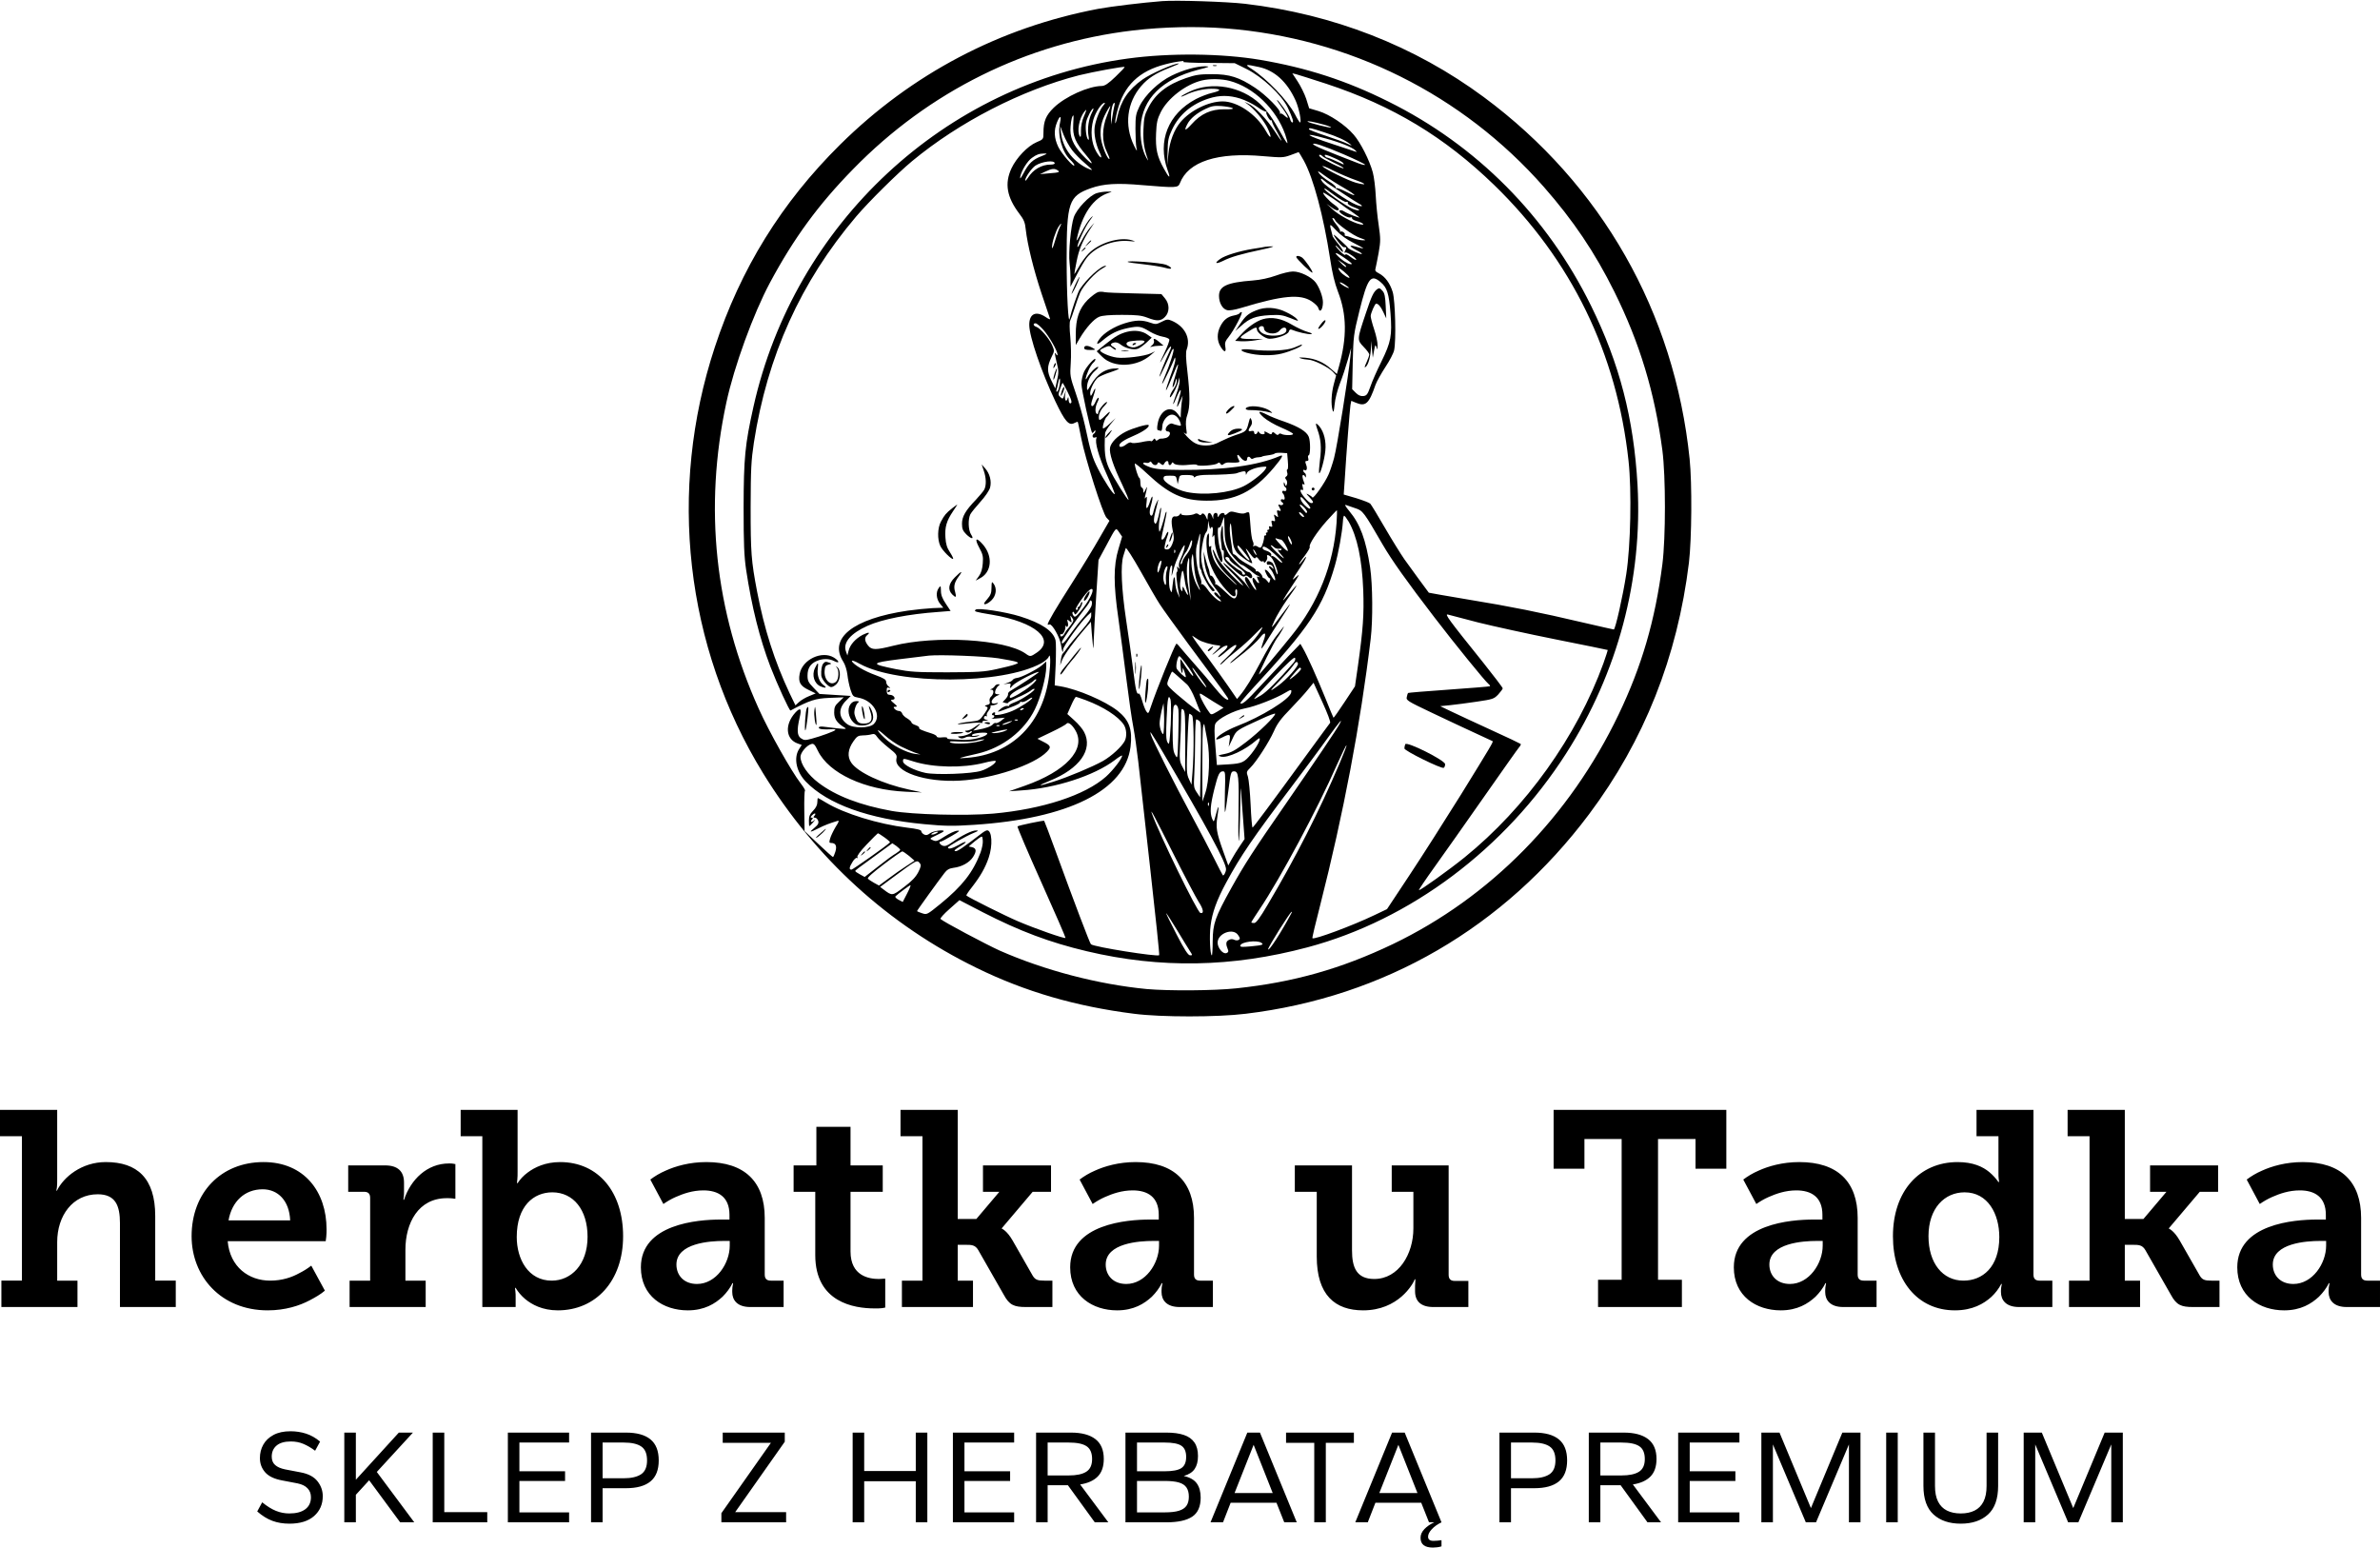 <?xml version="1.0" encoding="UTF-8"?>
<!DOCTYPE svg PUBLIC "-//W3C//DTD SVG 1.0//EN" "http://www.w3.org/TR/2001/REC-SVG-20010904/DTD/svg10.dtd">
<!-- Creator: CorelDRAW -->
<svg xmlns="http://www.w3.org/2000/svg" xml:space="preserve" width="186px" height="121px" version="1.0" style="shape-rendering:geometricPrecision; text-rendering:geometricPrecision; image-rendering:optimizeQuality; fill-rule:evenodd; clip-rule:evenodd"
viewBox="0 0 18600 12088.1"
 xmlns:xlink="http://www.w3.org/1999/xlink"
 xmlns:xodm="http://www.corel.com/coreldraw/odm/2003">
 <defs>
  <style type="text/css">
   <![CDATA[
    .fil0 {fill:black;fill-rule:nonzero}
    .fil1 {fill:black;fill-rule:nonzero}
   ]]>
  </style>
 </defs>
 <g id="Warstwa_x0020_1">
  <g id="_1923547221584">
   <path class="fil0" d="M9082.2 2.8c-154.8,12.1 -397.3,41.6 -499.4,60.3 -769.4,146.1 -1457.6,508.2 -2016.3,1060.3 -458.9,454.4 -778.3,970.2 -980.2,1583.9 -369.9,1121.7 -231.5,2338.9 377.6,3330.1 411.5,667.3 979.1,1184.3 1669.5,1521.3 378.6,185.4 775.9,300.7 1229.3,357.8 210.6,27.4 650.8,27.4 872.5,0 1084.5,-130.6 2019.7,-674 2683.7,-1559.7 430.2,-574 690.4,-1229.3 780.4,-1965.8 21.9,-186.6 25.1,-619.2 5.3,-811.1 -118.4,-1145.9 -688,-2145.8 -1609,-2827.5 -540,-399.4 -1175.5,-647.5 -1865.9,-728.8 -140.4,-16.4 -538.9,-29.5 -647.5,-20.8zm495 213c965.8,74.5 1851.5,515.8 2488.2,1239.1 229.5,261.2 398.5,511.5 551,818.8 198.8,401.8 315,784.8 375.4,1240.3 26.4,205.2 26.4,679.4 0,889 -57.1,442.3 -161.3,796.9 -342.5,1175.5 -382,797 -1003.1,1428.1 -1763.8,1793.5 -403.9,193.3 -777.1,298.6 -1223.8,345.8 -176.6,18.6 -526.8,20.8 -700.3,5.5 -377.5,-36.3 -795.7,-144.9 -1149.2,-300.7 -104.3,-47.3 -440,-225.1 -462.1,-247 -4.3,-4.4 26.4,-39.5 70.3,-77.9l77.9 -69.2 182.2 94.5c288.6,148 522.4,235.9 813.3,304.9 574,136.1 1136.1,126.3 1724.3,-30.6 804.6,-214 1545.5,-770.6 2021.8,-1515.7 403.9,-631.1 598.2,-1364.4 557.6,-2097.6 -29.7,-520.3 -140.5,-948.4 -363.3,-1400.5 -343.6,-699.3 -893.4,-1253.5 -1583.9,-1595.9 -328.1,-163.6 -635.4,-263.5 -1003.2,-326.1 -299.6,-50.3 -704.5,-54.8 -1033.9,-9.8 -1427.9,194.3 -2604.5,1288.6 -2925,2722 -66,295.3 -75.8,398.5 -76.8,784.8 0,287.5 4.2,382 19.7,488.4 44,290.9 105.4,535.8 189.9,757.5 53.7,139.3 149.3,346.7 156.9,342.3 150.4,-80.1 194.3,-94.3 304.1,-98.8l111.9 -4.4 -37.3 35.2c-31.9,29.6 -37.3,42.7 -37.3,84.5 0,49.3 23,82.2 82.2,117.5 23.2,14.2 1.1,13.1 -148.2,-5.6 -37.2,-5.5 -54.7,-3.3 -54.7,5.6 0,12.1 39.4,16.3 104.2,12.1 18.7,-1.1 29.7,2.1 25.3,6.6 -11.1,10.8 -109.8,47.1 -182.2,66.8 -52.7,14.3 -61.6,14.3 -85.6,-2.1 -30.8,-19.7 -34,-63.7 -11,-162.4 17.6,-70.3 6.6,-82.4 -34,-38.5 -84.5,93.3 -75.8,208.6 19.7,241.5l30.8 11 -22 34c-42.8,70.3 -19.8,176.7 53.7,252.5 170.3,176.7 491.8,291.9 924.3,332.5 164.6,15.3 220.5,16.4 388.4,5.5 740.9,-48.3 1182.2,-269 1225.1,-610.3 16.3,-135 -10,-208.5 -101.1,-280.9 -97.7,-76.9 -310.7,-168 -444.5,-191.1l-47.1 -7.7 7.6 -161.3c3.2,-88.8 3.2,-174.6 -1,-190.9 -17.6,-72.4 -108.7,-134 -276.7,-186.7 -115.3,-36.1 -331.5,-69 -347.8,-52.7 -14.5,14.3 -7.9,16.6 129.3,39.6 338.1,57.1 498.4,194.2 348,296.4 -48.4,32.9 -51.6,32.9 -87.9,6.6 -160.1,-112 -703.5,-143.8 -1033.9,-60.6 -136,34.2 -167.8,34.2 -196.5,-2.1 -27.4,-35 -29.5,-62.4 -6.5,-81.1 28.6,-24.2 9.9,-24.2 -35.1,-2.3 -56,29.7 -97.7,75.8 -109.8,122.9l-9.9 38.5 -11.9 -34c-23.2,-66.9 37.1,-138.3 169,-197.7 114.1,-51.4 321.5,-92.2 554.2,-108.5l95.4 -7.7 -37.2 -56c-27.4,-40.6 -38.4,-69.2 -38.4,-101.1 -1.1,-40.6 -2.3,-42.7 -16.6,-23 -25.2,33 -19.7,87.8 10,124.1l25.3 30.7 -83.5 3.2c-46.1,2.4 -134,11.1 -195.4,19.8 -427,62.6 -621.3,216.4 -502.6,399.6 14.2,21.9 27.4,64.8 31.7,99.9 3.4,33.9 14.4,86.6 24.2,117.4 16.5,51.6 22,56 59.2,62.6 117.5,19.8 188.8,139.3 123,206.2 -35.1,34.2 -161.4,35.3 -207.5,1.3 -69,-50.6 -72.4,-121.9 -8.7,-184.5l36.1 -36.2 -122.8 -7.6 -121.8 -7.8 -46.1 -48.3c-40.6,-41.6 -47.2,-54.9 -47.2,-95.5 0,-57.1 23,-93.3 72.5,-114.1 47.1,-19.7 96.4,-19.7 136,1.1 44.9,23 41.7,0 -2.3,-27.4 -94.3,-57.1 -246.9,15.3 -267.7,127.2 -12.1,63.7 4.4,94.5 69.2,125.1l55.9 27.6 -50.4 20.8c-28.7,11 -64.8,32.9 -80.2,47.2l-27.4 25.2 -46.1 -95.5c-118.5,-252.3 -197.5,-501.6 -253.6,-793.6 -46.1,-241.4 -50.5,-305.1 -50.5,-658.5 1,-303 4.4,-365.5 25.3,-505 105.3,-679.3 365.4,-1255.6 799,-1767 98.8,-116.3 322.8,-338 437.9,-433.6 369.9,-306.2 855.1,-555.3 1304.1,-670.6 111.9,-27.4 350.1,-71.3 356.7,-64.8 2.1,2.2 -29.7,36.3 -71.4,75.9 -56,53.7 -82.3,71.3 -106.5,72.4 -105.4,1 -285.4,82.2 -376.5,170.1 -60.3,59.2 -80.1,105.3 -80.1,194.3 0,51.6 0,52.6 -54.8,75.6 -69.2,29.7 -157.1,121.9 -195.4,204.2 -54.9,118.5 -36.3,223.9 60.3,352.3 37.4,48.3 46.1,70.3 51.6,126.2 13.2,117.6 61.4,314 124.1,501.7 32.9,99.9 62.4,187.6 65.8,195.4 3.2,7.7 -13.2,1.1 -35.1,-14.4 -75.8,-50.4 -128.4,-25.1 -127.4,62.6 0,90.1 95.6,367.8 204.1,597.2 74.8,156.9 105.5,191.9 148.2,169 13.2,-6.6 25.3,-11 26.4,-8.9 2.3,2.3 14.2,59.4 27.4,127.4 31.8,161.4 167.9,589.5 197.7,621.3l22.9 24 -75.6 130.6c-40.8,72.4 -138.4,232.8 -217.5,356.8 -128.2,200.9 -189.8,306.2 -189.8,322.7 0,3.2 6.6,3.2 14.2,0 19.8,-7.6 82.4,102.2 90.1,160.2 7.6,53.9 16.5,72.6 16.5,35.2 0,-24.2 139.4,-217.4 191,-264.6l28.4 -26.3 0 28.6c0,20.9 -24,55.9 -80,119.6 -44,50.5 -92.2,108.7 -106.5,129.5 -14.2,20.9 -30.7,41.7 -35.2,45.1 -5.5,3.2 -12.1,25.2 -15.3,49.2l-5.5 42.9 15.3 -40.5c15.5,-40.8 97.7,-153.8 182.2,-250.4l42.9 -49.3 6.5 87.8c12.2,139.5 14.3,148.2 15.3,60.3 1.3,-45 10,-206.3 19.8,-356.6l17.6 -274.5 59.3 -109.8c81.3,-152.5 74.7,-144.9 102.1,-106.4l23.1 34 -28.6 96.6c-39.5,129.5 -39.5,276.6 0,546.6 15.3,108.7 42.9,318.3 61.6,466.5 18.5,148.2 42.6,318.3 54.7,378.6 11.1,60.3 28.5,181.2 38.5,269 9.8,87.8 51.6,463.2 93.2,834.2 41.8,371 73.7,676.1 70.3,679.3 -14.2,14.2 -512.6,-64.8 -533.4,-85.6 -8.8,-7.6 -135.1,-340.2 -273.3,-720.1 -48.2,-132.7 -90,-242.5 -92.2,-244.6 -4.4,-4.4 -200.9,36.1 -208.5,43.8 -3.4,3.3 80,199.8 186.5,436.9 106.5,237.1 191.1,432.4 188.9,434.6 -7.8,7.8 -233.8,-71.4 -369.9,-129.4 -101,-42.9 -386.5,-185.6 -405.1,-202.1 -2.2,-2.2 17.6,-32.9 45,-66.9 64.7,-83.5 103.2,-150.4 129.5,-228.3 32.9,-95.6 26.3,-214.1 -12.1,-214.1 -6.6,0 -25.3,10 -40.6,22.1 -154.8,118.5 -192,143.8 -208.5,140.4 -13.2,-2.1 -2.1,-13.2 34,-35.1 29.7,-16.5 50.5,-32.9 47.3,-36.3 -3.4,-3.2 -27.6,6.6 -55,23.2 -48.2,27.4 -83.4,36.1 -83.4,19.7 0,-8.9 138.4,-87.9 201.9,-114.2 37.4,-15.3 40.8,-18.7 17.7,-18.7 -30.8,-1.1 -113,39.5 -186.7,92.3 -38.4,27.5 -55.9,33 -74.5,26.4 -23.2,-8.9 -34,-31.9 -14.3,-31.9 5.4,0 43.8,-19.7 84.5,-43.9 62.5,-36.3 70.1,-44 42.7,-40.6 -18.7,1.1 -61.4,21.9 -97.6,45.1 -57.2,37.1 -66.9,40.5 -92.2,28.4 -27.4,-12.1 -27.4,-12.1 28.5,-38.4 31.8,-14.3 57.1,-28.5 57.1,-31.9 0,-14.2 -85.6,-1 -107.5,16.6 -19.8,15.3 -31.9,17.4 -47.3,8.7 -10.9,-5.5 -20.8,-17.6 -20.8,-25.3 0,-9.8 -33,-18.6 -109.8,-27.4 -224.9,-27.4 -489.5,-108.7 -632.2,-194.3 -34,-20.8 -63.7,-37.3 -65.8,-37.3 -2.2,0 -4.5,14.4 -4.5,32.9 0,21 -10.8,43.9 -32.9,66 -25.3,26.3 -32.9,43.8 -32.9,76.7 0,24.2 1,43.9 3.4,43.9 2.1,0 15.3,-13.1 30.6,-30.7 14.4,-16.4 18.7,-23 9.9,-16.4 -21.9,19.7 -38.4,17.6 -21.9,-2.2 10.9,-13.1 10.9,-16.5 0,-16.5 -11,0 -11,-3.2 0,-16.6 7.7,-8.7 18.5,-16.3 24.1,-16.3 6.6,0 5.5,7.6 -2.2,16.3 -11,13.4 -11,16.6 3.2,16.6 10,0 21,11 25.3,24.2 5.5,18.7 0,30.6 -29.5,54.8 -45.1,37.4 -36.3,38.4 30.7,4.4 47.2,-24.2 89.9,-40.5 149.1,-58.2 15.5,-4.4 13.2,4.5 -14.2,47.2 -17.4,29.7 -37.2,70.3 -42.7,90.1 -8.9,30.7 -7.8,35 8.7,35 35.1,0 46.1,24.2 31.9,69.2 -6.6,21.9 -15.3,40.6 -18.7,40.6 -3.2,0 -54.8,-46.1 -114.1,-102l-107.6 -101 -2.1 -155.9c-1.3,-86.7 1,-158 5.3,-159.1 4.4,-2.3 -10.9,-28.6 -34,-58.2 -72.4,-93.4 -248,-405.1 -327,-581.8 -344.7,-762.7 -430.3,-1572.9 -253.6,-2392.8 60.4,-282 211.9,-696.9 341.3,-938.3 186.7,-347.9 378.8,-610.3 649.8,-886.9 592.7,-608.1 1355.6,-985.7 2186.6,-1083.4 239.1,-28.4 498.1,-33.9 723.2,-16.3zm-331.4 261.2c-7.7,4.3 81.1,8.7 195.3,8.7l208.5 2.1 91.1 45c123,60.6 276.5,204.3 322.6,300.9 39.7,84.5 49.5,117.5 36.3,117.5 -6.6,0 -14.2,-13.2 -18.7,-30.8 -6.5,-26.4 -88.9,-144.9 -100.8,-144.9 -2.4,0 6.5,15.4 20.8,34 64.7,86.7 84.5,131.7 38.4,89 -14.2,-13.2 -29.7,-21 -35.2,-16.6 -4.3,5.6 -5.4,3.4 -1.1,-4.4 11,-19.8 -106.4,-139.3 -194.3,-197.5 -124,-82.4 -199.6,-106.4 -336.8,-106.4 -96.6,0 -129.5,5.3 -203.2,30.6 -149.3,51.6 -241.5,124 -297.3,237.2 -26.4,50.5 -31.9,76.8 -35.2,164.5 -3.3,95.6 4.4,148.3 35.2,236 4.3,12.1 -1.3,4.4 -13.2,-16.4 -33.1,-60.3 -49.4,-148.2 -43.9,-240.4 13.1,-219.5 166.7,-372 448.9,-445.7 91.1,-22.9 97.7,-26.3 54.8,-27.4 -65.9,0 -168,27.4 -260.1,72.4 -100.9,48.5 -208.6,150.4 -252.5,240.4 -28.5,59.3 -31.7,76.9 -31.7,175.7 0,60.4 3.2,127.4 7.7,148.2 7.6,32.9 4.2,30.7 -19.8,-18.7 -75.8,-158 -55,-332.6 56.9,-463.2 52.9,-61.4 114.3,-101 218.5,-141.6 48.2,-18.7 81.4,-34 74.8,-35 -36.3,-1.1 -218.5,80 -281.2,124 -114,81.1 -171.1,166.9 -199.6,297.5 -7.8,37.2 -15.5,54.8 -15.5,40.5 -1,-14.2 6.6,-55 16.6,-92.1 50.5,-196.6 169,-310.7 374.2,-363.4 54.9,-14.2 77.9,-18.6 140.5,-26.3 6.6,-1.1 5.5,2.1 -1,6.6zm591.6 40.5c122.9,26.4 220.6,114.3 287.5,261.3 26.3,57.1 49.5,172.4 35,172.4 -3.2,0 -21.8,-28.7 -39.4,-63.7 -60.4,-112 -218.4,-276.7 -340.2,-355.7 -56.1,-35.1 -48.3,-37.4 57.1,-14.3zm529 131.7c519.1,171.3 924.1,416 1310.5,790.4 603.6,586.1 959.3,1314.9 1050.4,2156.6 25.2,233.8 16.5,663 -17.7,883.6 -26.3,171.4 -85.5,433.6 -97.6,433.6 -4.3,0 -113,-25.2 -242.5,-54.9 -336,-79 -558.7,-124.1 -900,-179.9 -164.8,-27.4 -300.9,-51.6 -303,-52.7 -6.6,-7.8 -145.9,-197.7 -190.9,-261.2 -27.6,-39.7 -96.7,-150.5 -152.7,-246.9 -55.9,-96.7 -107.5,-181.2 -114.1,-187.8 -7.6,-7.6 -57.1,-26.3 -109.7,-42.8l-97.7 -28.5 7.6 -111.9c13.2,-214.1 39.5,-551.1 45,-586.3l6.6 -34 37.4 15.5c74.6,30.6 100.9,7.6 151.4,-139.5 9.8,-27.4 45,-90 78,-140.6 32.9,-49.3 63.6,-108.5 67.9,-130.6 16.6,-76.6 8.9,-386.3 -10.8,-454.2 -21,-69.2 -59.3,-121.9 -108.8,-147.2 -26.3,-13.1 -31.8,-21.9 -25.2,-40.5 3.4,-13.2 14.2,-68.2 24.2,-121.9 15.3,-89 15.3,-107.7 0,-214.1 -10,-63.7 -19.8,-167.9 -23.1,-231.6 -3.2,-63.6 -13.2,-144.9 -23,-181 -25.3,-93.4 -95.5,-232.7 -149.3,-294.3 -65.8,-76.7 -187.7,-158 -274.3,-184.3l-73.7 -21.9 -23 -73.7c-13.1,-39.5 -43.9,-100.8 -67,-136.1l-41.7 -63.5 28.5 6.6c16.5,4.3 124,38.4 238.3,75.6zm-756.2 -22.9c186.4,49.3 363.3,219.4 433.4,417 12.1,35.1 19.7,65.9 17.6,69.2 -3.2,2.2 -24.2,-29.7 -46.1,-70.2 -68,-123 -109.8,-182.2 -169,-237.2 -144.8,-136.1 -374.2,-176.7 -545.5,-96.7 -38.5,17.7 -70.3,36.4 -70.3,39.6 0,3.3 16.5,-2.2 36.3,-11.9 52.6,-27.7 138.2,-48.5 201.9,-48.5 78,0 80.1,14.3 5.5,31.9 -34,7.6 -91.1,29.7 -127.4,48.4 -217.2,115.1 -302.8,329.2 -221.7,555.3 26.4,71.4 13.2,66.9 -29.5,-12.1 -52.7,-94.3 -65.8,-153.7 -60.5,-275.4 3.4,-83.5 10,-112.1 36.3,-164.8 53.7,-108.5 196.4,-218.3 321.5,-248 62.7,-15.3 154.8,-13.2 217.5,3.4zm83.4 138.2c38.4,12.1 97.7,41.7 131.7,64.8 32.9,24.2 64.7,40.5 69,36.3 5.5,-4.5 5.5,-2.4 2.3,4.2 -6.6,12.1 28.5,73.7 38.4,64.8 2.2,-3.2 5.6,1.1 5.6,8.9 0,6.6 17.4,43.8 39.5,81.1 21.8,38.5 37.1,69.3 35,69.3 -3.2,0 -28.5,-36.3 -57.1,-80.3 -59.2,-90 -151.4,-186.5 -204.1,-210.6 -34,-16.6 -35.2,-16.6 -7.6,2.1 52.6,36.3 122.9,119.7 155.8,182.2 41.7,83.4 34,106.6 -9.9,28.6 -72.5,-128.4 -221.7,-229.5 -337,-229.5 -109.8,0 -252.3,70.3 -329.2,161.4 -49.5,59.2 -84.5,149.3 -94.5,246.9l-9.8 91.2 3.2 -104.3c1.1,-91.1 6.6,-114.1 35.3,-175.7 54.8,-116.3 153.5,-199.7 287.5,-242.4 82.2,-26.4 159.1,-26.4 245.9,1zm-1070.2 52.7c-26.4,29.7 -59.3,110.8 -68,166.9 -7.9,55.8 7.6,135 37.2,198.5 28.6,57.2 8.9,55 -25.3,-4.2 -38.2,-65.9 -47.1,-160.3 -22.9,-248.2 17.6,-60.4 64.7,-132.8 88.9,-132.8 4.3,0 0,8.8 -9.9,19.8zm84.5 7.6c-3.2,15.5 -11.1,53.9 -15.3,85.6l-8.9 57.1 -1.1 -57.1c-1.1,-52.7 13.2,-113 26.3,-113 3.4,0 3.4,12.1 -1,27.4zm-56.1 71.4c-40.5,98.7 -41.6,204.2 -2.1,283.2 15.3,31.9 25.2,57.2 19.8,57.2 -15.4,0 -54.9,-95.6 -64.8,-155.9 -10.9,-72.6 1,-135.1 40.5,-208.5 15.5,-29.8 30.8,-51.7 31.9,-49.5 2.3,2.1 -9.8,35 -25.3,73.5zm979.2 -58.2c13.1,7.7 -5.5,11 -62.7,10 -103.2,-1.1 -183.2,35 -255.6,116.3 -50.6,55.9 -62.7,54.8 -33,-1 20.9,-41.9 74.6,-86.9 142.7,-118.7 45,-21.9 66.9,-25.3 121.9,-21.9 37.2,3.2 75.6,9.8 86.7,15.3zm-1097.7 36.3c-25.2,48.2 -36.1,125.1 -27.4,176.7 5.5,28.4 4.5,40.5 -2.1,34 -14.4,-14.3 -24.2,-92.2 -15.5,-136.1 6.6,-35.1 43.9,-107.5 56.1,-107.5 3.1,0 -1.1,15.3 -11.1,32.9zm-62.4 29.5c-15.5,35.3 -23.1,73.7 -23.1,112.1 1,40.6 -1.1,54.8 -8.8,43.8 -24.2,-38.4 -5.5,-141.5 36.1,-194.1 19.8,-24.2 18.7,-14.4 -4.2,38.2zm-83.5 62.7c-5.5,88.9 16.4,141.6 102,241.4 71.3,84.5 48.4,81.3 -31.7,-4.3 -72.6,-77.9 -98.9,-140.5 -91.1,-220.6 4.3,-55 13.2,-86.8 23,-86.8 1,0 0,31.8 -2.2,70.3zm-103.2 -13.2c-21.8,93.2 15.3,228.3 80.1,289.8 17.6,16.4 31.8,35.1 31.8,41.7 0,25.2 -99.8,-89 -126.1,-143.8 -31.9,-68.1 -35.2,-127.4 -10,-189.8 23.2,-58.2 37.4,-56.1 24.2,2.1zm2064.5 15.3c31.9,8.9 56.1,18.7 53.9,22 -6.6,5.6 -174.5,-36.2 -183.4,-46 -7.6,-8.9 50.5,2.1 129.5,24zm-1970.2 198.7c22.1,28.5 67.1,74.6 100,102.2 31.9,26.3 57.1,50.3 54.8,52.6 -2.1,2.2 -21.9,-6.6 -46,-17.6 -108.8,-57.1 -182.3,-158 -195.4,-271.2l-6.6 -54.7 26.3 67.9c14.3,37.4 45,92.4 66.9,120.8zm1970.2 -139.3c102.1,32.9 166.9,62.5 204.3,93.3 16.4,13.1 10.9,12.1 -22.1,-3.4 -24,-12.1 -101.9,-40.6 -172.2,-63.5 -71.4,-23.2 -129.5,-46.3 -129.5,-50.6 0,-13.2 13.1,-11 119.5,24.2zm12.1 48.2c108.7,29.6 207.5,69.2 230.6,92.2 14.2,14.2 14.2,15.3 0,10 -8.9,-3.4 -87.9,-28.7 -175.6,-58.2 -213,-69.2 -248.2,-97.7 -55,-44zm140.6 124.1c91.1,39.5 166.7,75.8 166.7,81.1 0,4.5 -22.9,0 -51.4,-10.9 -243.8,-93.4 -354.6,-139.4 -354.6,-150.3 0,-14.4 82.4,13.2 239.3,80.1zm-311.7 49.4c74.5,136.1 153.5,430.3 205.1,766 16.6,110.9 35.2,188.8 61.6,258 69.2,177.8 71.3,356.7 7.6,585l-16.3 58.2 -45.1 -39.5c-58.1,-52.7 -121.9,-80.1 -201.9,-87.9 -45,-3.2 -56.1,-2.1 -37.4,4.5 15.3,5.5 42.7,9.9 61.4,11 42.9,1.1 156.9,58.2 191.1,94.3l26.3 28.6 -18.6 69.1c-18.7,72.4 -23.2,154.8 -8.9,204.2 6.5,20.9 9.9,9.8 15.4,-46 3.3,-40.8 21.9,-113.2 41.7,-164.8 19.7,-49.3 47.1,-132.7 61.5,-184.3l26.4 -93.3 -6.6 71.4c-13.2,135.9 -104.3,707.8 -127.4,790.1 -12.1,45.1 -31.8,103.2 -42.7,127.4 -28.7,65.9 -118.7,193.1 -126.3,180 -3.2,-5.6 -17.6,-16.4 -30.8,-23 -20.8,-11.1 -19.8,-7.7 6.6,19.7 33.1,36.1 37.3,47.2 14.4,47.2 -18.7,0 -83.5,-74.6 -83.5,-96.6 0,-7.7 5.5,-11.1 12.1,-6.6 9.8,5.5 10.9,-1.1 5.6,-21.9 -5.6,-22.1 -4.5,-28.7 5.3,-22.1 10,5.6 11,2.4 5.5,-13.1 -14.2,-35.1 -16.4,-59.3 -6.6,-59.3 4.5,0 12.1,6.6 14.2,13.2 3.4,8.9 6.6,7.7 6.6,-4.3 1.3,-9.9 -3.2,-22 -9.7,-25.2 -5.6,-3.4 -11.1,-12.2 -11.1,-17.7 0,-6.5 4.5,-8.7 10,-4.4 17.4,9.9 24,-13.2 12.1,-42.7 -8.9,-23.2 -7.9,-28.7 6.5,-28.7 12,0 14.3,-6.6 9.9,-21.9 -3.3,-12 -2.2,-21.8 3.3,-21.8 14.3,0 15.3,-109.8 1.1,-145 -16.5,-40.6 -76.9,-78 -187.7,-117.5 -52.7,-17.4 -115.3,-42.7 -139.5,-55.9 -66.9,-34.1 -77.8,-25.2 -25.1,21.9 26.3,23.2 86.6,58.2 136.1,79 49.3,20.9 91.1,42.9 93.3,49.5 4.4,13.2 -70.3,13.2 -92.2,0 -6.6,-4.4 -16.6,-2.3 -19.8,3.2 -5.5,8.9 -14.4,6.6 -27.5,-5.5 -15.3,-14.2 -20.9,-14.2 -25.1,-3.2 -3.4,11 -8.9,12.1 -28.7,0 -27.4,-16.6 -37.4,-16.6 -28.4,-2.1 3.2,5.3 -3.4,10.8 -15.5,10.8 -10.9,0 -24.1,-6.6 -27.4,-14.2 -5.6,-11.1 -7.7,-11.1 -13.2,0 -8.7,18.7 -26.3,17.6 -26.3,-1.1 0,-10 -7.7,-13.2 -21.9,-10 -26.4,6.6 -27.4,-5.3 -5.5,-37.1 12.1,-16.6 13.1,-30.8 6.6,-49.5 -8.8,-23 -11.1,-20.8 -23.2,26.3 -15.3,61.6 -20.8,65.9 -98.7,91.1 -32.9,11 -86.7,34 -119.6,50.6 -41.8,22.9 -74.7,31.8 -113.2,31.8 -64.7,0 -99.8,-17.6 -151.4,-72.4 -20.8,-23.1 -28.4,-35.2 -17.6,-26.3 19.8,15.3 21,14.2 13.2,-39.6 -4.3,-38.4 -2.2,-70.2 9.9,-103.2 20.9,-59.2 20.9,-153.7 0,-335.9 -12.1,-103.2 -14.2,-152.5 -5.5,-173.4 33,-88.8 -16.4,-182.2 -118.5,-224.9 -28.5,-12.2 -38.4,-11.1 -76.8,8.7 -41.7,20.8 -47.2,22 -91.1,6.5 -61.4,-21.8 -114.1,-20.8 -198.6,5.6 -81.3,25.2 -163.7,75.8 -196.6,122.9 -31.9,44 -19.8,49.5 24.2,11.1 63.7,-53.9 115.3,-79.2 196.4,-96.7 87.9,-17.6 102.1,-15.4 174.6,28.5 28.4,16.5 71.3,34 97.6,38.4 26.4,4.5 50.6,14.3 52.7,21.9 3.4,7.9 -14.2,55 -38.4,105.5 -47.2,97.7 -43.8,97.7 11,1.1 37.4,-65.8 57.1,-70.3 26.3,-6.6 -32.9,70.3 -81.1,190.9 -75.8,190.9 4.5,0 71.4,-139.3 93.4,-196.4 5.6,-14.2 13.2,-23.1 16.4,-19.8 7.7,7.7 -31.8,130.7 -68,213 -14.2,31.9 -23.1,58.2 -19.7,58.2 5.5,0 82.2,-159.2 95.4,-197.7 3.3,-10.8 6.5,-7.6 6.5,8.9 1.3,14.3 -16.3,72.4 -38.2,129.4 -21,58.2 -37.4,107.6 -34.2,109.8 2.3,3.3 25.3,-46.1 49.5,-107.5 50.5,-126.3 59.3,-124 19.7,5.5 -15.3,46.1 -21.8,82.2 -16.5,79 5.5,-3.4 14.4,-22.1 19.7,-41.8 9,-31.9 10,-32.9 11.1,-6.6 1,15.5 -11.1,44 -26.4,64.8 -15.3,21 -27.3,47.3 -27.3,58.2 0,26.3 54.7,-71.4 65.8,-118.5l8.7 -33 1.3 29.8c1,16.3 -11.1,63.5 -26.6,103 -33.9,90 -29.5,104.2 4.5,19.7 31.8,-74.5 41.8,-70.1 18.7,7.9 -23.2,77.9 -20.8,92.1 5.5,31.8l21.9 -49.5 -7.7 54.8c-3.2,29.8 -6.6,69.3 -6.6,86.9l-1 30.6 -26.4 -34c-43.9,-54.8 -109.7,-37.4 -141.6,38.4 -14.2,34 -20.8,92.2 -11,92.2 2.3,0 11,2.3 19.7,5.5 10,4.5 14.4,-5.5 15.5,-32.9 1.1,-45 40.6,-93.3 75.6,-93.3 27.6,0 53.9,26.4 66,64.8 7.7,24 5.4,25.3 -19.7,18.7 -15.5,-3.4 -35.3,-8.9 -44,-13.3 -18.6,-6.6 -51.6,23.1 -51.6,46.2 0,8.7 7.7,15.3 16.4,15.3 29.7,0 18.7,40.6 -13.2,50.5 -17.4,4.3 -35,6.6 -40.5,5.6 -4.5,-1.3 -15.3,3.2 -23,9.7 -11,8.8 -15.5,7.7 -19.7,-2.1 -4.5,-11 -8.9,-11 -17.7,2.1 -5.5,8.8 -14.2,13.2 -17.6,10 -3.2,-4.4 -37.3,-1.2 -74.5,7.7 -39.5,7.6 -72.6,9.8 -78,4.2 -5.5,-5.3 -20.9,-1 -37.3,11.1 -29.7,24.2 -57.1,28.6 -57.1,11 0,-19.7 38.4,-45 116.3,-77.9 73.5,-31.9 125.1,-69.2 112,-82.4 -8.8,-8.7 -123,24.2 -178.9,52.7 -62.6,31.8 -114.2,83.4 -121.9,124 -7.6,42.9 23.2,139.5 95.6,289.8 29.5,62.6 51.6,116.4 49.3,118.5 -6.6,6.6 -116.4,-170.1 -152.5,-245.9 -31.8,-70.1 -39.5,-130.6 -30.8,-273.3 0,-12.1 19.8,-43.8 41.8,-71.3l40.6 -48.3 -46.1 42.8c-25.2,24.2 -48.4,40.7 -52.7,37.3 -7.8,-8.7 15.4,-83.4 29.6,-91.1 5.5,-4.2 15.3,-17.4 21.9,-30.6 6.7,-14.4 -6.6,-5.5 -32.9,20.8 -26.4,27.4 -46.1,40.6 -48.3,33 -11,-26.4 6.6,-74.8 38.5,-105.4 17.6,-18.7 27.4,-32.9 21.9,-32.9 -16.4,0 -68,64.6 -68,83.3 0,9.9 -4.5,13.2 -11,9.9 -16.4,-9.9 -13.2,-57.1 5.5,-93.2 9.8,-18.7 12.1,-33.1 6.6,-33.1 -5.6,0 -15.3,14.4 -23.2,33.1 -14.2,34 -32.9,43.8 -32.9,17.4 0,-7.6 7.8,-36.1 16.6,-61.3 21.8,-61.6 19.7,-81.4 -2.2,-33 -15.5,34 -18.7,35.1 -22,14.3 -5.5,-27.4 28.6,-98.8 58.1,-126.4 12.1,-9.7 58.2,-30.6 103.2,-44.8 61.4,-21 73.5,-28.6 49.5,-28.6 -89,-2.2 -155.9,40.5 -207.5,131.6 -26.3,45 -28.6,46.3 -28.6,17.7 0,-46.1 26.3,-98.8 64.8,-131.7 19.7,-16.6 28.6,-29.7 20.8,-29.7 -16.4,0 -63.6,47.3 -83.3,82.3 -19.7,36.3 -15.5,0 7.7,-51.6 11,-26.3 28.4,-53.7 38.4,-62.6 9.8,-7.6 17.4,-19.7 17.4,-26.3 0,-21.9 -67.9,52.6 -88.8,96.6 -11,24.2 -20.8,65.8 -20.8,93.4 0,42.7 71.4,369.7 84.5,384.2 2.2,2.1 8.8,-2.4 14.3,-11.1 6.6,-9.9 10.8,-11 10.8,-3.4 0,6.6 -4.2,16.6 -10.8,19.8 -18.7,12.1 -13.2,38.4 7.6,30.8 9.8,-4.3 15.3,-2.2 12.1,3.3 -16.5,27.5 16.4,146 79,284.2 37.4,82.4 65.9,152.7 62.7,154.8 -9,8.9 -86.9,-110.9 -131.9,-200.9 -42.7,-83.3 -56.9,-131.6 -99.8,-332.5 -15.3,-69.1 -48.2,-185.4 -73.5,-257.9 -44,-127.3 -45,-135 -38.4,-230.5 4.2,-54.8 2.1,-147.2 -3.4,-207.5 -6.6,-62.5 -6.6,-115.3 -1.1,-126.1 5.5,-10 20.8,-52.7 34,-94.5 13.2,-42.7 32.9,-97.7 44,-124 24.2,-55.9 120.8,-161.4 174.5,-189.9 20.8,-11 32.9,-19.8 26.3,-20.8 -37.3,-1.1 -150.3,102.1 -205.3,186.6 -15.3,25.1 -65.8,173.4 -76.7,224.9 -11,58.2 -24.2,-185.4 -24.2,-461 0,-446.6 16.4,-495 188.8,-556.4 99.8,-35.2 205.2,-41.8 401.8,-24.2 265.4,21.9 279.9,21.9 294.1,-14.2 64.8,-170.1 294.1,-244.8 654,-211.9 142.7,12.1 154.8,12.1 212,-8.7 32.9,-12.1 61.3,-22.1 62.6,-23.2 1.1,0 19.7,29.8 40.6,67.1zm-2050.3 -35.2c-68.2,26.3 -100,56 -139.5,131.6 -24,45.1 -30.8,51.7 -26.3,27.6 9.9,-47.3 56,-121.8 91.1,-146 38.4,-27.4 56,-33 95.5,-34 28.5,0 26.3,2.1 -20.8,20.8zm2194 -1.1c3.2,5.5 44,28.5 89,50.6 46.1,21.9 81.1,41.6 77.9,45 -7.8,7.6 -167.9,-70.3 -184.5,-90.1 -8.7,-9.9 -8.7,-15.3 -1.1,-15.3 6.6,0 14.3,4.3 18.7,9.8zm96.6 16.6c33,14.2 63.7,31.6 68,39.5 4.5,7.6 4.5,11.9 -1.1,8.7 -61.4,-28.5 -117.4,-52.7 -125,-52.7 -5.5,0 -13.2,-5.5 -16.6,-11 -10.8,-17.6 11.1,-13.2 74.7,15.5zm-2187.4 40.5c0,5.6 -14.4,9.8 -31.9,9.8 -71.3,0 -137.1,38.5 -177.9,104.3 -12.1,17.6 -20.8,26.3 -20.8,18.7 0,-23 50.5,-95.4 80.1,-115.1 51.6,-33.1 150.5,-45.1 150.5,-17.7zm2354.2 131.7c86.8,30.8 86.8,42.9 0,19.8 -57,-15.3 -242.6,-106.5 -260.2,-127.3 -7.6,-9.9 28.7,4.3 79.2,30.6 51.6,25.3 132.7,60.5 181,76.9zm-2332.3 -77.9c22.9,14.2 13.2,18.6 -65.9,24.2l-71.3 6.6 43.9 -20.9c49.3,-23.1 69.1,-25.2 93.3,-9.9zm2236.9 137.2c102,59.2 114,80 15.3,29.7 -36.1,-18.7 -69,-30.8 -73.5,-26.4 -3.4,4.3 -5.5,1.1 -3.4,-5.5 2.3,-7.6 -22.9,-29.7 -55.9,-49.4 -31.8,-19.8 -67,-48.3 -76.8,-63.8 -14.2,-20.8 -5.5,-17.4 42.9,18.7 32.9,24.2 100.8,68.2 151.4,96.7zm-149.3 -52.7c11,9.9 29.5,23.1 40.6,29.7 11,6.6 61.5,39.5 111.9,73.5 50.5,34 104.3,66.9 117.4,74.5 39.5,21 21,26.4 -25.2,6.6 -60.3,-24 -238.1,-144.8 -261.2,-176.7 -23,-30.6 -13.2,-35 16.5,-7.6zm81.2 114.2c40.7,29.6 80.2,52.7 87.9,49.3 8.7,-3.2 14.2,-1.1 12,5.5 -2.3,12.1 10.9,21.9 62.5,41.7 43.9,17.6 29.7,26.5 -16.4,9.9 -57.1,-19.7 -255.8,-162.4 -226.1,-162.4 3.4,0 39.5,25.2 80.1,56zm-15.4 23c38.5,26.3 71.4,49.4 74.6,52.6 3.4,3.4 34.2,25.3 69.2,48.4 34,24 62.6,45.1 62.6,46.1 0,6.6 -94.4,-29.7 -118.6,-46.1 -17.5,-11 -30.6,-13.1 -37.2,-6.6 -13.2,13.2 64.7,60.4 85.5,52.7 8.8,-3.4 14.3,0 12.2,6.6 -1.1,6.6 15.3,16.4 36.1,21.9 49.4,13.2 73.7,35.2 27.6,25.3 -57.2,-12.1 -170.3,-73.5 -217.5,-118.6l-46 -41.8 41.6 29.8c27.5,19.7 45,26.3 52.8,18.6 6.6,-6.6 -4.4,-20.8 -34.1,-41.8 -40.6,-27.4 -98.8,-93.2 -83.5,-93.2 3.4,0 37.4,20.8 74.7,46.1zm15.4 166.9c11,28.4 139.4,120.6 195.3,140.3 47.4,16.6 50.5,18.7 23.1,18.7 -17.6,0 -52.6,-7.6 -76.8,-16.3 -24.2,-10 -49.3,-17.7 -57.1,-17.7 -7.7,-1 -10.9,-5.5 -8.8,-9.7 7.7,-11.1 -23.1,-33.1 -33.9,-23.2 -5.6,4.5 -6.6,3.3 -2.4,-2.1 4.5,-5.5 -9.7,-30.8 -31.6,-57.1 -21,-26.3 -33.1,-48.4 -26.5,-48.4 6.5,0 15.4,6.6 18.7,15.5zm-2152.5 60.3c-8.7,17.6 -25,65.8 -37.1,107.6 -13.2,46.1 -22.1,63.6 -22.1,45.1 -1.1,-35.3 27.6,-123 50.5,-159.3 23.1,-35.1 28.5,-31.8 8.7,6.6zm2296.2 118.5c43.9,22.1 79.2,41.8 76.9,42.9 -2.2,2.1 -26.4,-3.4 -54.8,-12.1 -61.6,-18.7 -58.2,-4.5 5.5,28.5 24,12 41.6,25.2 38.4,27.5 -6.6,7.7 -103.2,-36.3 -108.7,-48.4 -1.1,-4.2 -30.8,-32.9 -63.7,-62.4 -48.2,-45.1 -56,-48.4 -39.5,-22.1 24.2,39.5 61.4,81.3 71.4,80.3 19.7,-2.4 23.1,4.2 11,25.1 -8.9,16.5 -8.9,20.9 0,16.5 12.1,-7.7 93.2,47.1 84.5,57.1 -3.4,3.2 -23.1,-7.6 -45,-24.2 -22.1,-17.6 -38.4,-24.2 -38.4,-16.5 0,7.8 -17.7,-2.2 -38.5,-23 -20.8,-20.8 -38.4,-41.6 -38.4,-47.1 0,-4.5 12.1,5.5 26.3,21.9 46.1,52.6 41.7,21.8 -4.4,-34.1 -24.1,-29.7 -43.8,-56 -45,-60.3 0,-3.4 -2.2,-14.4 -5.4,-23.1 -22,-81.1 -21,-82.4 34,-23.1 34,36.3 81.1,70.3 133.8,96.6zm-11.9 164.7c-10,9.8 -52.9,-11 -90,-42.8 -59.3,-52.7 -44,-56.1 28.4,-6.6 36.3,24.2 63.7,47.1 61.6,49.4zm-45 23c-3.4,3.4 -19.8,-7.7 -36.3,-25.3l-29.6 -30.6 36.2 25.1c19.7,13.2 33.9,27.6 29.7,30.8zm26.3 83.4c1.1,12.2 -55,-23.1 -72.4,-46 -7.9,-10 -14.4,-21.9 -14.4,-27.4 0,-12.1 85.7,59.2 86.8,73.4zm243.6 36.4c50.5,42.7 64.8,88.7 76.9,242.5 13.1,175.6 4.4,223.8 -71.4,378.6 -34,68.1 -72.4,154.8 -85.6,194.3 -22,62.6 -29.7,71.3 -55,74.6 -20.8,2.3 -39.5,-5.4 -59.2,-25.2l-28.5 -28.6 4.5 -210.7c5.3,-203 6.6,-217.4 51.6,-398.5 64.6,-260 88.8,-293.1 166.7,-227zm-248 44.8c-6.6,6.6 -71.4,-31.7 -71.4,-41.6 0,-5.6 16.6,1 37.4,14.2 19.7,13.2 35,25.3 34,27.4zm-2387.3 328.3c45,51.6 109.8,164.6 109.8,192 0,9.9 -3.4,8.8 -11.1,-2.2 -14.2,-22.9 -13.1,-9.8 5.6,69.2 15.3,59.3 15.3,76.9 2.1,133.8l-14.2 64.8 -30.8 -62.5c-35.1,-71.3 -34,-109.7 3.4,-186.6 21.8,-43.9 21.8,-45 2.1,-91.1 -24,-52.7 -92.2,-131.7 -123,-141.6 -24,-7.7 -28.4,-27.4 -5.3,-27.4 8.7,0 36.1,23.1 61.4,51.6zm126.1 430.2c-4.2,25.3 -11.9,48.4 -18.4,51.6 -6.6,4.4 -9,-1.1 -5.6,-13.2 3.2,-12.1 9.8,-37.3 13.2,-57.1 10.8,-51.6 19.7,-35 10.8,18.7zm60.5 50.5c34,66.9 40.6,93.3 21.9,93.3 -5.5,0 -12.1,-13.2 -12.1,-30.8 -1,-17.5 -3.2,-21.9 -6.5,-10.9 -9.8,37.4 -26.4,19.8 -20.9,-22l6.6 -40.6 -12.1 37.4c-11,33.9 -12.1,35 -30.8,18.6 -18.5,-17.6 -18.5,-20.8 -2.1,-67 8.7,-26.4 18.7,-47.2 19.7,-44.9 2.2,2.2 18.7,31.7 36.3,66.9zm1723.3 546.6c3.2,34 2.1,62.6 -3.4,62.6 -5.5,0 -5.5,10.9 -2.1,23 5.5,14.2 2.1,27.4 -6.6,31.9 -11,7.6 -11,13.1 -1.1,25.2 7.7,8.7 9.8,25.3 5.4,36.1 -6.6,18.7 -7.7,17.7 -15.3,-2.1 -6.6,-17.6 -8.8,-17.6 -8.8,-2.1 -1,9.8 4.3,21.9 9.8,25.2 17.6,10.9 13.2,38.5 -5.5,31.7 -16.4,-6.6 -23,7.8 -8.7,22.1 4.4,3.2 8.7,16.3 11,28.5 2.2,15.4 -2.3,19.7 -13.1,15.4 -18.7,-7.8 -23.2,11.9 -5.6,23 17.7,11 2.2,27.4 -17.6,19.7 -15.3,-5.5 -16.4,-3.2 -5.5,16.6 16.5,30.6 15.5,35 -5.5,27.4 -13.2,-4.5 -15.3,0 -8.7,25.2 7.6,29.6 6.5,30.8 -11.1,16.4 -17.4,-14.2 -18.5,-13.2 -10.8,15.5 6.6,26.3 4.3,29.5 -11,24 -14.3,-5.3 -16.4,-2.1 -11.1,22.1 6.6,22.9 4.5,27.4 -9.8,21.8 -12.1,-4.2 -15.3,-2.1 -11,10 3.4,7.7 0,15.3 -7.7,15.3 -6.5,0 -8.7,4.5 -5.5,11 3.4,5.5 1.1,10.9 -5.5,10.9 -6.6,0 -8.7,4.5 -5.5,11 3.4,5.5 1.2,11.1 -4.3,11.1 -6.5,0 -11,3.2 -11,7.6 3.4,17.6 -15.3,81.1 -25.3,86.7 -5.5,3.4 -16.3,0 -25.2,-6.6 -8.8,-6.6 -21.9,-8.7 -28.5,-4.3 -8.7,4.3 -10,3.2 -5.5,-4.4 4.4,-6.6 2.1,-23.2 -4.5,-35.1 -6.5,-13.2 -14.2,-66 -17.4,-117.4 -3.4,-51.6 -7.7,-98.9 -11,-104.5 -3.2,-4.2 -15.3,-4.2 -26.4,2.3 -14.2,7.7 -36.3,6.6 -70.3,-2.3 -43.9,-11.9 -51.5,-10.8 -72.4,7.9 -12.1,10.8 -21.9,14.2 -21.9,7.6 0,-19.7 -30.7,-15.5 -42.8,5.5 -11.1,18.7 -11.1,18.7 -12.1,0 0,-28.6 -32.9,-23.1 -34,5.5l0 25.2 -9.8 -25.2c-14.4,-34.1 -33.1,-30.7 -34.2,5.4 0,28.6 -1,28.6 -9.8,7.8 -12,-29.7 -29.7,-41.8 -38.4,-26.3 -5.5,8.7 -12.1,8.7 -22.1,0 -8.7,-7.8 -20.8,-8.9 -28.4,-4.5 -25.3,15.3 -108.7,16.4 -108.7,2.2 0,-8.8 -5.4,-6.6 -10.9,4.4 -6.6,9.8 -21,16.4 -32.9,14.3 -30.8,-5.6 -37.4,28.4 -22.1,107.6 12.1,58.2 11.1,73.5 -3.2,108.5 -12.1,29.8 -24.2,41.9 -40.5,41.9 -21,0 -23.2,-4.5 -16.6,-36.4 3.2,-18.6 12.1,-49.2 18.7,-65.8 16.4,-41.6 4.4,-49.4 -13.2,-7.6 -13.1,30.7 -32.9,45 -32.9,21.9 0,-5.6 9.8,-52.7 21.9,-105.4 12.1,-52.7 19.8,-97.7 17.6,-101 -3.4,-2.2 -8.9,9.9 -12.1,26.5 -4.4,17.4 -15.3,55.8 -25.2,86.6 -17.7,50.5 -18.7,52.7 -21.9,21.9 -2.4,-17.4 1,-61.4 8.7,-96.6 6.6,-35.1 10,-66.9 7.6,-69 -3.2,-3.4 -8.7,13.1 -12.1,35 -4.2,22.1 -13.1,52.7 -18.5,69.2 -9.9,23 -13.1,25.3 -21,10.9 -6.6,-9.8 -4.2,-39.5 5.5,-76.7 29.8,-117.5 29.8,-117.5 12.2,-81.3 -9.8,17.6 -19.8,49.4 -24.3,68.1 -3.2,19.8 -10.8,36.1 -15.3,36.1 -17.5,0 -19.7,-32.9 -4.4,-83.4 18.7,-64.8 13.2,-93.3 -6.6,-31.9 -21.9,69.3 -37.2,74.8 -28.4,11.1 4.4,-40.6 3.2,-50.6 -5.6,-38.4 -8.7,13.1 -9.8,11 -5.5,-10.9 18.7,-79.2 19.8,-84.5 2.3,-49.5 -14.4,29.7 -15.4,30.8 -16.5,7.7 -1.1,-13.2 -5.5,-24.2 -12.1,-24.2 -5.5,0 -11,-17.5 -11,-38.3 0,-21 -4.3,-38.4 -8.8,-38.4 -7.6,0 -35,-85.8 -35,-110.9 0,-6.5 45,29.6 98.7,80.1 171.2,160.3 278.9,208.5 461,209.6 222.8,2.1 367.7,-69 526.9,-258 68,-81.1 80.1,-105.3 47.1,-91.1 -170.1,73.7 -438.9,111 -777,108.7 -136.1,-1 -188.7,-5.5 -233.8,-19.7 -30.7,-11.1 -57.1,-24.2 -57.1,-30.8 0,-6.6 9.8,-8.7 21.9,-5.3 12.1,3.2 25.3,0 28.6,-5.6 4.3,-7.6 10.9,-4.4 17.5,6.6 12.1,20.8 38.4,23 45,3.2 3.4,-9.8 8.9,-9.8 23.1,3.4 17.5,13.2 20.9,13.2 29.6,-3.4 13.1,-22.9 31.8,-24 31.8,-2.1 0,19.7 17.6,21.9 25.3,2.1 4.4,-9.8 7.6,-9.8 15.3,0 9.9,14.3 69.2,18.7 137.3,10 23,-2.3 43.8,-1.1 46.1,3.2 7.7,12.1 140.4,2.3 158,-12.1 11.1,-9.8 17.7,-8.7 24.2,2.3 7.7,12.1 13.2,12.1 25.3,2.1 8.7,-7.6 25.1,-12.1 36.1,-12.1 12.1,1.1 37.4,1.1 57.1,1.1 31.9,-2.1 35.1,-4.3 24.2,-23 -19.7,-37.3 -11,-51.5 11.9,-20.8 24.3,33 54,40.6 54,14.3 0,-18.7 17.4,-22.1 27.4,-5.6 4.4,6.6 13.1,7.7 19.7,3.4 7.7,-4.4 25.3,-9.9 40.6,-9.9 15.5,-1.1 27.4,-3.4 27.4,-4.5 0,-3.2 27.6,-8.7 68.1,-14.2 14.3,-2.1 28.5,-6.6 32.9,-11 4.5,-4.3 27.4,-6.6 51.6,-5.4l45.1 3.2 5.5 63.7zm-177.9 64.8c-20.9,31.8 -112,102.1 -168,129.5 -110.9,53.7 -308.4,73.5 -445.6,45 -78.9,-16.5 -180,-75.8 -180,-105.5 0,-18.5 7.6,-21.9 49.5,-21.9 46,0 49.2,2.2 54.7,32.9l6.6 33 7.9 -36.2c6.6,-34.1 8.7,-35.2 62.4,-35.2 33,0 55,4.5 55,12.1 0,8.8 4.3,8.8 15.3,0 8.7,-7.6 49.5,-13.1 91.1,-13.1 100.9,0 219.6,-6.6 230.4,-13.2 4.5,-2.1 22.1,-7.7 39.5,-12.1 23.2,-5.5 29.7,-3.2 30.8,12.1 0,17.6 1.1,16.5 8.9,-2.1 8.7,-20.9 75.6,-46.1 131.7,-48.4 24,-1.1 25.2,0 9.8,23.1zm353.5 296.2c0,16.6 -15.5,8.9 -46.1,-20.8 -16.5,-16.3 -30.8,-39.5 -30.8,-51.6 0,-17.4 7.7,-13.1 38.5,22.1 20.8,22.9 37.2,46.1 38.4,50.3zm-43.9 3.4c14.2,15.3 21.8,30.8 18.6,35.1 -4.4,3.3 -8.9,4.4 -9.9,2.3 -2.2,-2.3 -15.3,-17.6 -29.6,-35.2 -34.1,-37.2 -14.4,-39.6 20.9,-2.2zm397.3 2.2c57.1,18.6 64.7,28.6 211.9,283.2 70.1,120.7 188.8,288.6 404.9,569.6 158,206.3 395.2,498.3 421.6,519.2 9.7,7.6 15.3,16.5 11.9,18.6 -2.2,2.2 -147,14.3 -320.5,26.4 -174.5,12.1 -318.3,24.2 -319.4,26.3 -2.1,1.1 -6.5,15.5 -9.7,30.8 -6.6,26.3 2.1,31.8 198.5,125.1 113,53.7 264.6,125 337,158 72.4,32.9 132.8,61.5 135,62.6 6.6,5.5 -13.1,38.4 -246.9,417.1 -124,198.7 -304.1,481.8 -401.8,628.9l-176.6 266.7 -98.8 47.2c-176.8,84.5 -471,193.3 -484.1,180.1 -3.2,-2.3 25.2,-119.8 61.5,-261.2 179.9,-706.9 313.9,-1409.4 394,-2078.9 17.6,-145.9 15.4,-422.6 -4.3,-556.6 -33.1,-217.3 -77.9,-340.2 -163.7,-442.3 -30.6,-37.2 -38.4,-51.4 -24,-46.1 10.8,4.4 45,15.5 73.5,25.3zm-148.3 114.2c-22.9,323.8 -143.7,625.6 -352.3,882.3 -104.2,129.6 -249.1,302 -253.5,302 -8.7,0 118.5,-256.9 141.6,-285.4 7.7,-8.8 25.3,-36.3 38.5,-60.3 26.3,-46.1 20.8,-40.8 -55,58.1 -21.9,28.5 -71.4,110.9 -108.5,183.3 -69.3,130.6 -121.9,216.2 -165.9,268.9l-22.9 27.4 -18.7 -27.4c-50.6,-75.7 -190,-271 -262.5,-366.6 -46.1,-60.3 -75.6,-105.3 -66.9,-100 8.8,5.6 28.5,18.7 45.1,29.7 26.3,17.7 103.1,40.6 154.8,45.1 26.3,2.1 24,5.5 -22.1,49.4 -42.7,38.3 -19.7,27.4 29.7,-15.5 15.3,-12.1 36.3,-26.3 47.2,-29.5 32.9,-12.1 20.8,17.4 -20.9,50.4 -20.8,17.6 -36.3,34.1 -32.9,37.3 3.2,3.4 31.9,-16.4 63.7,-45 108.5,-94.3 102,-44 -6.6,57.1 -27.6,25.3 -46,46.1 -40.7,46.1 4.4,0 17.6,-11 29.7,-22.9 11,-13.2 56,-51.7 97.7,-84.5 42.9,-34.2 108.7,-93.5 145.9,-133 53.9,-54.8 66,-63.7 49.4,-36.1 -29.5,54.8 -105.3,140.4 -178.8,201.9 -36.3,30.7 -66,58.2 -66,61.4 0,5.5 5.5,2.2 112.1,-83.4 46.1,-37.4 99.8,-87.7 119.6,-113 41.6,-53.7 53.7,-40.6 26.3,29.6 -9.8,27.5 -16.3,51.5 -14.2,53.9 2.1,2.1 24.2,-27.6 47.1,-67.1 24.2,-39.5 74.8,-118.5 111.9,-175.6 37.4,-55.9 66.1,-103.1 63.7,-103.1 -2.1,0 -31.8,38.3 -66.9,84.5 -85.5,115.2 -86.6,116.2 -53.7,42.8 16.4,-36.2 59.3,-107.5 95.4,-159.1 102.1,-142.7 102.1,-149.3 0,-28.7 -48.2,58.2 -35.1,33 45,-87.7 56,-83.4 60.3,-93.4 29.7,-65.8 -40.6,36.1 -38.4,30.6 29.5,-70.3 50.6,-75.8 65.9,-117.4 19.8,-56 -15.3,20.8 -27.4,32.9 -27.4,27.4 0,-4.3 19.7,-35.1 45,-66.9 24.2,-31.9 41.7,-62.5 38.4,-68 -9.9,-16.6 54.9,-115.3 131.7,-202 41.8,-46 77.9,-84.5 80.3,-84.5 2.1,-1.2 1,43.8 -2.4,98.8zm-254.6 -47.2c-6.6,7.7 -38.4,-19.7 -38.4,-34.1 0,-5.5 10,-2.2 22.1,8.9 11.9,10.8 19.7,21.9 16.3,25.2zm349.1 37.2c66.9,117.5 104.3,293.1 114.1,536.8 6.6,188.8 -1.1,302.9 -41.7,591.6l-23.1 159.1 -82.2 124c-45,68.2 -83.4,123 -85.8,120.8 -2.1,-2.1 -30.6,-71.3 -64.5,-155.8 -66,-162.5 -141.7,-331.5 -174.6,-387.6l-19.7 -34 -96.7 99.9c-52.6,56 -149.2,159.2 -215.1,229.5 -110.8,120.6 -143.7,148.2 -156.9,134.9 -3.4,-2.2 38.4,-52.7 92.2,-110.9 448.9,-485 552.1,-639.8 646.4,-964.7 28.6,-99.8 57.1,-259.1 62.6,-343.6 1.1,-25.2 5.5,-46.1 9.8,-46.1 4.4,0 19.7,20.9 35.2,46.1zm-970.2 47.4c1,91 7.6,126.1 31.7,175.6 17.6,37.1 88.9,115.1 104.2,115.1 6.6,0 34.2,18.7 61.6,40.7 27.4,23 53.7,41.7 57.1,41.7 4.3,0 12.1,4.4 17.4,9.7 5.5,5.6 3.4,6.6 -4.2,2.4 -17.7,-10 -17.7,-1.1 -3.4,27.4 15.5,27.4 -2.2,27.4 -19.8,-1.1 -25.2,-40.6 -36.1,-12.1 -13.1,34 32.9,62.6 11,52.7 -26.4,-13.2 -20.8,-37.3 -34,-52.7 -41.6,-45 -7.8,7.7 -4.4,25.3 12.1,53.7l24 41.9 -25.2 -33c-26.4,-34.1 -47.2,-54.9 -133.8,-135 -78,-72.4 -60.6,-38.5 21.8,41.6 39.5,39.5 76.9,81.3 82.4,93.4 6.6,12.1 -34,-23.1 -88.9,-79 -61.4,-63.7 -107.5,-119.7 -120.7,-151.6 -26.3,-61.3 -37.4,-64.7 -16.5,-4.2 24.2,66.9 53.7,109.6 114.2,166.7 29.5,28.6 58.2,57.1 62.4,64.7 4.5,7.7 -30.7,-22.9 -76.8,-67.9 -63.5,-62.7 -88.8,-96.6 -106.4,-142.7 -12.1,-32.9 -19.8,-68.2 -16.6,-80.1 3.4,-14.4 1.3,-16.5 -7.6,-8.9 -9.8,7.7 -12.1,-5.5 -9.8,-51.6 2.1,-46.1 0,-58.2 -7.7,-46.1 -17.6,24.2 -14.4,117.5 4.3,192.2 26.4,97.7 86.9,198.6 169.1,276.5 28.6,27.4 49.4,23.1 41.8,-8.7 -3.4,-11 -1.1,-24.2 4.2,-27.4 11.1,-6.6 13.2,28.5 3.4,54.8 -11,28.5 -29.7,20.8 -92.2,-40.6 -32.9,-30.8 -63.7,-56 -69.2,-53.7 -5.5,1 -6.6,-1.3 -4.4,-5.5 7.8,-12.1 -20.8,-64.8 -32.9,-61.6 -4.3,2.3 -8.7,-5.5 -9.8,-16.4 -1.1,-9.9 -4.5,-26.3 -7.7,-35.2 -4.4,-8.7 -15.4,-43.8 -24.2,-76.7l-16.5 -60.5 5.5 71.4c7.7,80.2 40.6,160.3 92.2,224 18.6,22.9 34.1,48.2 34.1,54.8 0,6.6 -7.8,0 -17.6,-13.2 -8.7,-13.1 -21.9,-20.8 -28.5,-16.4 -7.8,4.3 1.1,18.6 24.1,38.3 20.8,16.6 31.8,30.8 25.2,30.8 -19.7,0 -73.5,-49.3 -106.4,-97.7 -17.6,-24.2 -36.3,-41.6 -42.8,-37.4 -5.6,3.4 -7.7,1.3 -4.3,-4.2 4.3,-6.6 0,-29.7 -8.9,-51.6 -25.3,-60.5 -39.5,-191.1 -26.4,-242.7 6.6,-24.1 16.6,-61.4 20.9,-82.2 7.8,-27.5 8.9,-12.1 4.4,49.3 -7.6,105.5 -5.5,206.3 4.5,214 4.2,3.4 7.6,10 7.6,16.6 0,25.2 74.6,155.8 89,155.8 21.9,0 19.7,-5.5 -17.6,-47.1 -44,-50.6 -80.1,-173.5 -73.5,-248.2 7.6,-79.1 24,-150.4 39.5,-165.7 6.6,-6.6 13.1,-29.7 13.1,-51.6l2.2 -38.4 7.6 38.4c4.5,20.8 8.8,31.9 10,24.2 0,-6.6 6.6,-13.2 12.1,-13.2 6.6,0 8.7,18.7 5.4,46.1 -4.3,35.1 -3.3,41.7 4.4,25.3 7.6,-16.6 11,-8.9 11,36.1 1.1,55 38.5,166.9 54.8,166.9 11.1,0 5.5,-55 -8.7,-91.1 -18.7,-46.1 -29.7,-188.8 -14.2,-179 7.6,4.5 17.4,-9.8 25,-37.2 7.9,-24.2 14.5,-43.9 16.6,-43.9 1.1,0 2.1,37.3 3.4,82.4zm72.4 148c4.3,15.5 16.4,36.3 26.3,48.4 23,26.3 110.9,86.6 117.5,81.1 2.1,-3.2 -7.7,-28.5 -23.2,-57.1 -36.1,-69 -35,-74.5 6.6,-17.4 23.1,31.8 37.4,42.7 42.9,32.9 5.5,-10 13.2,-6.6 25.3,11 8.7,13.2 21.8,20.8 28.4,16.4 6.6,-3.2 12.1,-1.1 12.1,6.6 0,7.6 6.6,4.4 15.3,-6.6 8.9,-12.1 13.2,-27.4 10,-35.1 -7.7,-21 12.1,-17.6 32.9,5.4 20.8,23.1 57.1,120.8 48.2,130.7 -3.2,3.2 -12.1,-14.4 -18.6,-39.6 -6.6,-24 -17.5,-48.3 -25.1,-52.7 -23.2,-14.2 -40.8,-13.2 -40.8,3.4 0,8.7 3.4,14.2 8.9,14.2 20.8,-3.2 32.9,2.1 40.6,19.8 5.5,16.5 4.4,17.6 -6.6,5.5 -25.3,-24.2 -36.3,-14.2 -12.1,11 20.8,24 45,85.6 31.8,85.6 -3.3,0 -16.5,-16.5 -28.4,-37.4 -13.2,-20.8 -30.8,-40.5 -39.7,-43.9 -13.2,-4.3 -11.9,1.2 2.3,31.8 9.8,20.8 21.9,35.3 26.3,33 4.5,-3.2 5.6,5.5 2.2,17.6 -6.6,23.1 -7.7,23.1 -21.9,3.2 -8.9,-10.9 -19.7,-20.8 -25.3,-20.8 -6.5,0 -11,-5.6 -12.1,-10.9 -1,-17.6 -34,-49.5 -45,-42.9 -4.4,3.4 -7.6,0 -6.6,-7.6 2.2,-7.7 -24.2,-27.4 -57.1,-44 -32.9,-17.6 -70.1,-41.6 -82.2,-56 -12.1,-14.3 -26.3,-25.1 -31.8,-25.1 -5.6,0 -11.1,-12.1 -12.1,-27.6 -1.1,-15.3 -7.7,-56.9 -13.2,-93.2 -6.6,-36.3 -8.7,-83.5 -5.5,-104.3 5.5,-30.8 8.7,-19.8 14.2,49.4 3.4,48.3 10,99.9 15.5,115.2zm454.4 -21.9c0,9.8 -6.6,4.5 -15.5,-11 -8.7,-15.3 -15.3,-35.1 -15.3,-43.8 0,-10 6.6,-4.4 15.3,10.9 8.9,15.4 15.5,35.2 15.5,43.9zm-85.7 -32.9c13.1,0 53.9,65.8 53.9,86.6 0,8.9 -22.1,-8.7 -49.5,-38.4 -53.7,-56.9 -58.2,-64.8 -31.8,-54.8 9.9,3.2 22,6.6 27.4,6.6zm-698 42.7c-3.3,17.6 -21.9,51.6 -39.6,73.6 -17.6,21.9 -31.8,47.2 -31.8,54.8 0,7.7 -5.5,17.7 -12.1,20.9 -14.2,8.9 18.7,-70.1 38.4,-93.3 7.7,-8.7 20.9,-35 28.7,-58.2 15.3,-48.2 27.4,-47.1 16.4,2.2zm452.2 118.7c-9.9,9.7 -90,-79 -93.4,-104.3 -2.1,-21 8.9,-12.1 47.2,36.1 28.6,34 48.4,64.8 46.2,68.2zm-511.5 -82.4c-5.5,19.7 -17.6,52.7 -27.4,72.4 -11,20.8 -15.5,46.1 -12.1,60.3 5.5,19.8 4.5,21 -5.5,7.9 -11.1,-13.2 -12.1,-12.1 -7.7,7.6 3.2,13.2 1.1,25.3 -4.4,27.4 -7.7,3.4 0,83.4 16.5,168l6.6 32.9 -16.5 -36.3c-9.8,-19.8 -17.7,-58.2 -18.7,-84.5 -3.2,-63.6 -13.2,-51.6 -20.8,25.2 -5.5,59.3 -6.6,61.6 -18.7,32.9 -15.3,-36.1 -9.8,-170.1 7.7,-187.7 8.8,-8.7 11,2.4 6.5,41.9 -5.3,50.5 -4.3,48.2 14.4,-22.1 16.4,-62.5 71.4,-181 84.5,-181 2.2,0 0,16.4 -4.4,35.1zm704.6 -18.7c8.9,8.9 26.3,13.2 39.5,11 13.2,-2.1 21,0 17.6,6.6 -4.4,5.5 -12.1,7.7 -17.6,4.5 -18.7,-12.1 -9.8,8.7 14.4,35 44.9,48.2 14.3,30.8 -38.4,-21.9 -28.7,-28.6 -47.4,-51.6 -41.8,-51.6 5.5,0 17.6,7.7 26.3,16.4zm-894.4 444.6c20.8,33 120.6,171.2 220.6,307.3 297.3,400.5 319.4,431.3 314.9,436.8 -11,11.1 -52.6,-25.2 -111.9,-98.7 -35.2,-44 -104.3,-125.3 -152.7,-179 -48.2,-54.8 -98.7,-113 -112.9,-130.6 -13.2,-17.6 -26.4,-29.5 -28.5,-27.4 -17.6,20.8 -156.9,365.5 -198.8,491.8 -18.6,55.9 -20.8,58 -35,38.2 -8.9,-10.8 -23.1,-49.3 -32.9,-83.2 -10,-35.3 -22.1,-60.5 -26.4,-57.1 -16.5,9.7 -24.2,-22.1 -43.9,-181.2 -11.1,-87.9 -35.2,-264.5 -55,-390.7 -37.2,-249.1 -45,-431.3 -21.9,-505 7.7,-24 16.6,-50.3 18.7,-59.2 3.2,-8.7 54.8,72.4 116.4,181.1 60.3,107.7 127.2,223.9 149.3,256.9zm895.5 -394.1c34.1,30.8 61.5,61.4 61.5,68 0,6.6 -16.5,-4.3 -36.3,-23 -19.7,-19.7 -40.5,-31.8 -45,-27.4 -4.3,5.4 -6.6,2.2 -4.3,-5.5 3.3,-15.4 -13.1,-28.6 -48.3,-39.5 -10.9,-3.3 -19.8,-11 -19.8,-17.6 0,-24.2 34,-7.6 92.2,45zm-776 -9.9c-3.2,8.9 -6.6,5.5 -6.6,-6.6 -1,-11.9 2.2,-18.5 5.5,-14.2 3.2,3.3 4.5,13.1 1.1,20.8zm629 -2.2c6.6,12.1 8.7,21.9 6.6,21.9 -3.4,0 -11.1,-9.8 -17.6,-21.9 -6.6,-12.1 -8.8,-21.8 -6.6,-21.8 3.4,0 11,9.7 17.6,21.8zm-452.3 245.9c28.7,62.5 22.1,66.9 -8.7,6.6 -30.8,-60.3 -47.2,-156.9 -37.4,-213 7.7,-40.5 10,-35 16.6,55 4.2,62.5 16.3,119.6 29.5,151.4zm-66.9 -128.4c-1.1,41.8 1.1,116.3 5.5,167.9l7.7 93.3 -15.3 -82.2c-16.6,-91.1 -19.8,-166.9 -10,-218.5 11,-53.8 15.5,-40.6 12.1,39.5zm-226.1 2.1c-13.2,39.7 -18.7,47.3 -20.9,29.7 -3.2,-28.4 15.3,-83.4 28.5,-83.4 5.5,0 1.3,24.2 -7.6,53.7zm51.6 23.1c-5.6,18.7 -8.8,52.7 -6.6,75.8 4.4,49.3 -7.7,49.3 -18.7,1.1 -7.7,-35.2 11,-109.8 27.6,-109.8 5.3,0 4.2,15.3 -2.3,32.9zm155.8 147.2c17.6,51.6 11.1,59.2 -12.1,11.9 -17.4,-38.2 -20.8,-40.6 -20.8,-16.4 -1.1,25.3 -2.1,25.3 -12.1,7.7 -7.6,-12.1 -8.7,-41.7 -4.3,-71.4 12,-92.1 19.8,-99.8 29.6,-29.5 4.4,36.1 13.1,80.1 19.7,97.7zm-735.4 8.7c0,25.3 -36.1,91.1 -83.4,150.3 -46.1,57.2 -54.8,62.7 -65.8,47.2 -7.7,-9.8 -11.1,-23 -6.6,-28.5 3.4,-5.5 8.7,-2.1 13.1,8.8 5.6,16.5 12.1,12.1 37.4,-26.4 16.4,-25.3 27.4,-51.6 24.2,-58.2 -2.3,-7.6 -8.9,-2.1 -12.1,11.1 -4.4,14.2 -13.1,25.2 -18.7,25.2 -5.5,0 -6.6,4.5 -3.4,11.1 3.4,5.3 -1,10.8 -10.8,10.8 -13.2,0 -2.3,-21.9 38.4,-80 49.3,-70.3 87.7,-102.2 87.7,-71.4zm-7.6 116.4c-3.4,16.3 -30.8,55.8 -59.3,88.9 -28.6,31.7 -75.8,92.2 -105.3,133.8 -49.5,71.4 -69.2,89 -69.2,64.8 0,-12.1 108.7,-169 174.5,-253.6 25.3,-30.7 45,-60.3 45,-65.8 0,-6.6 5.6,-7.6 10.9,-4.4 6.6,3.3 7.8,19.7 3.4,36.3zm3020.5 133.8c115.3,28.6 388.6,88.9 609.2,132.9 220.7,43.9 401.8,81.1 403.9,82.4 1.1,0 -14.2,48.2 -34,104.2 -207.4,570.6 -605.8,1128.3 -1085.5,1516.9 -119.6,96.6 -350.2,262.2 -356.8,255.6 -2.1,-2.1 53.8,-85.5 124.1,-183.2 71.3,-98.8 244.8,-345.8 386.4,-547.7 141.5,-201.9 264.4,-376.5 274.4,-387.5 8.7,-9.8 14.2,-20.8 10.9,-24.2 -3.3,-3.2 -108.6,-53.7 -234.9,-110.9 -126.2,-58.1 -266.7,-122.9 -311.7,-144.8l-82.3 -39.5 76.9 -7.7c42.7,-4.4 135.9,-16.5 208.5,-27.4 125.1,-18.6 133.9,-20.9 167.8,-56 18.7,-20.8 35.3,-42.9 35.3,-48.2 0,-5.5 -68.2,-95.6 -151.4,-199.8 -274.6,-341.5 -306.5,-385.3 -275.7,-376.5 14.3,4.4 120.9,31.8 234.9,61.4zm-3180.8 16.5c-13.2,17.6 -26.3,35.1 -30.6,38.4 -3.4,3.2 -12.1,16.4 -19.9,29.6 -13.2,26.3 -34,34.1 -34,13.2 0,-5.4 4.4,-8.8 9.9,-5.4 10.9,6.6 35.1,-41.8 29.6,-61.6 -1.1,-7.6 -1.1,-11 1.2,-6.5 11.9,22 25.1,5.5 18.5,-21.9 -7.6,-27.4 -6.6,-28.7 12.1,-13.2 18.7,15.3 19.7,14.2 12.1,-16.5 -7.7,-30.7 -6.6,-31.9 7.6,-10.9 15.5,19.8 14.3,25.1 -6.5,54.8zm-569.6 263.4c62.5,9.9 124,22 137.2,26.5 24,9.7 23,9.7 -6.6,21.8 -16.5,6.6 -81.3,23 -142.7,36.2 -98.7,22 -143.7,24.2 -386.4,25.2 -244.7,0 -288.6,-3.2 -402.9,-25.2 -200.7,-40.6 -197.5,-48.3 25.3,-76.7 105.5,-13.2 210.8,-26.4 234.9,-28.7 90,-8.7 431.5,4.5 541.2,20.9zm398.4 130.7c-46.1,375.3 -288.6,620.1 -643.2,647.5 -83.4,6.6 -76.9,3.4 82.4,-32.9 195.4,-45 366.5,-177.8 448.9,-346.8 46.1,-94.5 87.7,-253.6 88.8,-330.4l0 -42.9 -34 29.7c-44,36.1 -159.1,94.3 -194.3,98.8 -14.2,1 -30.6,8.7 -34,15.3 -4.4,7.8 -22.9,17.6 -40.6,23.1l-31.8 11 30.8 -4.4c26.3,-3.2 29.5,-1.1 22.9,19.7 -5.5,19.8 -2.1,18.7 19.8,-6.6 23.1,-26.3 193.2,-114.2 203,-104.2 3.4,4.5 -162.5,113 -221.7,147.1 -12.1,6.6 -20.8,18.5 -18.7,25.3 2.3,7.6 -7.6,25.1 -19.7,38.3l-23 24.2 21.9 6.5c13.2,3.4 23.1,2.2 23.1,-3.2 0,-4.4 32.9,-22 72.5,-39.5 40.5,-16.5 84.5,-40.7 99.8,-51.6 14.4,-12.1 28.6,-18.6 31.8,-15.4 11,9.9 -97.7,83.4 -151.4,103.2 -28.5,11 -49.5,22 -46.1,26.3 2.1,4.4 -4.4,5.5 -14.2,3.4 -11,-2.3 -34.2,7.6 -52.7,22.9 -37.3,31.9 -33.1,30.8 84.5,-14.2 40.6,-14.3 71.4,-31.9 68,-36.3 -3.4,-5.4 2.1,-6.6 11,-3.2 8.7,3.2 31.9,-4.5 50.4,-17.6 17.6,-13.2 33.1,-19.8 33.1,-14.3 0,13.2 -95.6,75.8 -153.8,101.1 -62.6,27.4 -149.2,42.7 -138.2,25.1 4.3,-7.7 3.2,-13.2 -3.4,-13.2 -5.5,0 -14.2,4.5 -17.6,11.1 -3.2,5.5 -1.1,11 4.4,11 19.8,0 13.2,19.7 -6.5,26.3 -11.1,3.2 7.6,2.2 40.5,-1.1l60.5 -5.5 -29.7 24.2c-16.4,12 -35,20.8 -40.5,17.5 -5.6,-3.2 -15.5,1 -23.2,9.9 -13.2,16.4 -57.1,31.9 -118.5,42.7l-36.3 6.6 30.8 -27.4c39.5,-35 28.6,-35 -18.7,0 -20.8,15.5 -47.1,27.4 -59.2,27.4 -18.7,0 -19.8,2.3 -6.6,11.1 9.9,5.5 20.8,5.5 29.7,-2.2 9.8,-7.6 14.2,-7.6 14.2,0 0,12.1 -58.1,35.1 -92.1,35.1 -20.9,1 -20.9,2.1 -4.5,12.1 13.2,7.6 26.4,6.5 42.9,-1.1 12.1,-7.7 34,-10 48.2,-6.6 14.2,3.2 37.4,1.1 51.6,-4.4 20.8,-9.8 19.8,-9.8 -12.1,-4.5 -26.3,4.5 -35,3.4 -31.8,-6.6 4.4,-14.2 118.6,-24 118.6,-10.8 0,24 -117.6,54.8 -192.1,50.5 -29.7,-2.3 -71.4,-4.4 -91.1,-5.5 -19.8,0 -34,-4.5 -30.8,-10 2.3,-4.4 -14.2,-6.5 -38.4,-4.4 -24.1,3.4 -42.7,0 -42.7,-6.6 0,-6.6 -18.7,-17.4 -40.6,-24 -74.7,-23.1 -102.1,-35.3 -96.6,-44 3.2,-5.5 -10,-14.2 -27.6,-20.8 -18.5,-5.5 -32.9,-15.5 -32.9,-22 0,-5.4 -15.3,-19.8 -32.9,-30.7 -18.7,-9.9 -36.2,-27.5 -39.5,-38.4 -3.2,-11 -14.2,-19.7 -25.3,-19.7 -10.8,0 -26.3,-7.7 -34,-16.6 -11,-13.2 -9.8,-16.3 6.6,-16.3 17.6,0 14.2,-5.6 -12.1,-27.6 -25.3,-20.8 -28.5,-26.4 -13.2,-27.4 35.3,0 16.6,-38.5 -19.7,-38.5 -16.4,0 -21.9,-7.6 -23,-30.6 -1,-24.2 3.2,-29.7 16.4,-24.2 14.2,4.5 14.2,2.2 -1.1,-9.9 -11,-7.7 -19.7,-24.1 -19.7,-36.1 0,-17.7 -17.6,-28.7 -82.4,-52.7 -86.7,-30.8 -175.6,-83.5 -185.4,-109.8 -3.4,-8.7 21.9,-1.1 62.5,21.9 299.8,164.8 1114.2,161.4 1415.9,-4.3 28.7,-15.4 55,-38.4 59.3,-50.5 14.2,-38.4 16.5,41.6 4.4,141.6zm1059.2 -100c52.7,70.3 73.5,106.6 63.7,106.6 -5.5,0 -28.6,-29.7 -52.8,-66 -23,-36.1 -42.7,-65.8 -43.8,-65.8 -2.3,0 -1.1,23.1 0,50.5 3.2,53.7 15.3,81.3 16.4,36.3 0,-22.1 2.3,-19.8 14.2,12.1 7.8,20.8 12.1,40.5 10,42.7 -4.5,6.6 -58.2,-44 -70.3,-65.8 -9.8,-18.7 6.6,-97.7 20.8,-97.7 4.5,0 23.1,21.9 41.8,47.1zm851.8 2.3c-127.4,145.9 -210.9,229.4 -255.9,256.8 -29.5,18.7 -53.7,30.8 -53.7,27.4 0,-3.2 70.3,-80.1 155.8,-170.1 105.4,-110.9 158,-159.1 163.6,-150.4 5.5,7.7 1,23.2 -9.8,36.3zm32.9 7.7c6.6,19.7 -87.9,125.1 -155.9,174.5 -72.4,52.7 -71.3,46.1 8.7,-35.2 44,-45 91.1,-97.7 104.3,-116.4 26.3,-38.4 36.3,-43.7 42.9,-22.9zm-743.1 140.4c24.1,32.9 34,52.6 23,43.9 -20.8,-16.3 -105.3,-136.1 -105.3,-149.3 0,-7.6 17.6,14.3 82.3,105.4zm767.1 -99.8c3.4,4.4 -19.8,30.8 -51.4,57.1 -53.9,43.7 -49.5,34 13.1,-37.4 30.6,-32.9 30.6,-32.9 38.3,-19.7zm-961.3 60.3c21.8,19.7 53.7,48.4 70.1,62.6 16.5,15.3 43.9,63.7 63.6,114.1 18.7,48.3 37.4,95.5 41.9,104.2 6.6,17.6 -195.4,-144.8 -238.3,-190.9 -26.3,-27.4 -26.3,-28.5 -7.6,-77.9 11,-27.4 21.9,-49.3 24.2,-49.3 3.2,0 24,16.4 46.1,37.2zm-1150.4 72.4c-47.1,40.7 -153.7,103.2 -161.3,94.5 -14.3,-14.3 21.8,-45 88.9,-76.9 43.8,-20.8 85.6,-46.1 94.3,-56 7.7,-8.8 17.6,-14.3 20.8,-9.8 3.4,3.2 -15.3,25.2 -42.7,48.2zm2338.9 290.9c-5.3,5.5 -82.2,111.9 -173.3,235.9 -292,400.7 -425.9,580.8 -432.5,581.9 -4.3,0 -10.9,-80.1 -15.3,-179 -4.5,-97.7 -14.3,-195.4 -20.9,-217.3 -13.1,-37.4 -12.1,-40.5 18.7,-71.3 46.1,-45.1 144.9,-197.5 184.4,-285.4 25.2,-58.2 56,-99.9 129.5,-174.6 52.7,-54.8 114,-121.9 137.2,-151.4l42.9 -52.7 69 151.5c39.5,86.6 65.8,154.8 60.3,162.4zm-305 -234.9c-14.4,52.7 -232.7,187.7 -422.5,260.2 -81.3,31.8 -162.5,82.3 -162.5,102.1 0,5.5 19.8,0 43.8,-12.1 62.6,-31.8 69.2,-29.7 60.5,24.2l-6.6 47.1 29.5 -62.6c31.9,-67.9 25.3,-63.7 227.2,-155.8 58.2,-27.4 106.5,-45.1 106.5,-39.5 0,20.8 -125.1,142.7 -225,219.5 -85.5,65.9 -117.4,83.5 -167.9,94.3 -57.1,11.1 -59.3,13.2 -31.9,21 51.6,14.2 192.2,-51.6 279.9,-129.5 48.4,-44 20.8,29.5 -40.5,106.4 -55,68.1 -73.5,76.9 -176.7,83.4l-93.5 5.5 -11.9 -148.2c-8.9,-106.4 -8.9,-155.8 0,-174.5 17.5,-38.4 144.9,-104.3 233.8,-120.6 74.6,-13.2 243.6,-79.2 312.8,-121.9 46.1,-27.4 51.6,-27.4 45,1zm-564.2 94.5l36.2 21.9 -47.2 29.5c-45,26.4 -49.5,27.6 -62.6,8.9 -25.1,-31.8 -65.9,-105.3 -73.5,-131.6 -6.6,-24.2 -4.5,-24.2 51.6,11.9 31.8,21 74.7,47.3 95.5,59.4zm-1038.3 -36.3c137.1,51.6 252.4,126.2 295.3,191 21.9,34.1 25.1,91 7.7,126.3 -23.2,45 -103.3,118.5 -170.2,156.9 -84.5,47.1 -273.2,126.2 -388.5,162.4 -121.9,38.5 -133,35.1 -27.4,-7.6 233.8,-94.5 339.1,-243.8 268.8,-379.9 -11,-22.9 -46.1,-64.7 -75.8,-91.1l-55.9 -50.5 29.6 -66.9c15.5,-36.1 32.9,-66.9 37.3,-66.9 5.6,0 40.6,12.1 79.1,26.3zm659.7 -8.7c7.6,20.8 6.6,178.8 -3.4,284.2 -5.5,68.1 -7.6,74.7 -19.7,52.6 -11.1,-17.4 -12.1,-65.8 -6.6,-188.8 6.6,-154.6 13.2,-189.8 29.7,-148zm-50.5 220.6c-3.4,60.4 -4.5,62.5 -18.7,37.2 -7.7,-15.3 -15.3,-45 -15.3,-66.9 0,-21.9 7.6,-66.9 15.3,-99.8l15.3 -59.4 3.4 62.6c2.1,35.1 2.1,92.2 0,126.3zm113 -136.1c2.3,19.8 2.3,114.1 -1.1,210.7 -5.5,174.5 -5.5,175.6 -24.2,140.6 -16.4,-28.7 -19.8,-62.7 -19.8,-192.2 0,-86.7 3.4,-168 6.6,-181.2 8.9,-33.9 34.2,-19.7 38.5,22.1zm-1208.5 -9.9c0,2.1 -7.7,7.6 -17.5,11 -8.9,3.2 -13.1,2.1 -9.9,-4.5 6.6,-11 27.4,-15.3 27.4,-6.5zm1262.2 257.9l-1.1 237 -22.9 -43.9c-20.8,-39.5 -22.1,-54.8 -16.6,-170.1 4.5,-69 7.7,-162.4 7.7,-207.5 0,-70.1 2.3,-79 16.5,-66.9 14.3,11.1 16.4,52.7 16.4,251.4zm52.8 -205.3c14.3,14.3 16.4,286.5 3.2,447.9l-7.6 93.2 -19.8 -43.8c-18.7,-39.5 -19.7,-64.7 -12.1,-276.6 4.5,-128.5 11.1,-233.8 15.3,-233.8 4.5,0 13.2,5.5 21,13.1zm-1362.2 37.4c-3.2,3.2 -13.2,4.4 -20.8,1 -8.7,-3.2 -5.5,-6.5 6.6,-6.5 12.1,-1.1 18.7,2.1 14.2,5.5zm1420.2 6.6c13.4,12.1 14.5,60.3 10,305.1l-5.5 290.9 -25.3 -38.4c-24,-35.2 -25.2,-46.1 -19.7,-142.7 3.3,-57.1 6.5,-176.7 6.5,-266.7 0,-89 4.5,-161.4 9,-161.4 5.3,0 16.3,6.6 25,13.2zm-1488.2 14.2c-17.6,8.7 -40.7,15.3 -49.4,15.3 -8.7,0 1.1,-7.6 21.9,-15.3 50.5,-19.8 70.2,-18.7 27.5,0zm2583.7 7.7c-21.8,41.8 -198.7,303 -417,619 -258,372.2 -326,477.5 -429.2,662.9 -127.4,229.6 -144.8,278.9 -146,413.9 0,62.6 -3.3,113 -6.6,113 -13.2,0 -20.9,-153.6 -9.8,-232.6 12.1,-100 48.2,-199.8 121.8,-335.9 113,-208.5 204.1,-343.6 514.8,-754.1 99.8,-132.7 226,-301.7 278.8,-376.5 93.2,-128.4 120.6,-161.3 93.2,-109.7zm-2063.4 53.9c82.2,145.9 -76.8,317 -398.5,430.2l-121.8 42.7 93.3 -6.6c267.8,-16.4 571.8,-115.1 733.2,-237 30.6,-24.2 57.1,-39.5 57.1,-35.2 0,23.1 -69.2,113.2 -126.3,164.8 -163.5,144.8 -495,253.5 -881.3,288.5 -215.1,18.7 -631.1,7.7 -792.5,-20.8 -248,-45 -436.8,-117.4 -571.8,-219.5 -84.5,-63.7 -141.6,-145.9 -141.6,-204.1 0,-31.9 48.1,-89 83.4,-98.8 19.8,-6.6 28.5,2.2 52.7,52.7 85.5,175.6 365.4,305.2 687.1,319.4l126.2 5.5 -100.9 -22.1c-208.7,-45 -399.6,-134.8 -451.2,-209.6 -33,-47.1 -27.4,-105.3 16.5,-167.9 27.4,-39.5 37.2,-45 74.6,-46.1 24.1,0 54.9,-4.5 68.1,-8.7 18.5,-5.5 28.5,-1.1 42.7,20.8 10,15.3 49.5,52.7 87.9,83.4 62.5,49.3 69,58.2 62.5,86.7 -19.8,102.1 226.1,186.6 496.2,171.2 252.3,-13.2 581.6,-122.8 680.4,-226 35.2,-36.3 30.8,-47.3 -29.5,-78l-45 -23.1 109.7 -52.6c60.4,-28.5 113,-58.2 117.5,-64.8 12.1,-17.6 45,7.7 71.3,55zm1028.4 70.1c24.1,118.7 16.4,324.9 -15.4,417l-21.9 66 -1.1 -279.8c0,-153.8 2.1,-292 6.6,-307.5 6.6,-24 8.7,-24 11,-5.5 2.2,12.1 11.9,61.6 20.8,109.8zm-1623.4 -108.6c-3.2,3.2 -13.1,4.3 -20.8,1.1 -8.7,-3.4 -5.5,-6.6 6.6,-6.6 12.1,-1.1 18.7,2.1 14.2,5.5zm-770.4 161.3c36.1,17.5 85.6,39.6 109.8,48.3l43.7 14.3 -42.7 -4.5c-65.8,-8.7 -183.2,-69 -239.3,-125.1 -71.3,-67.9 -66.9,-83.4 4.5,-18.6 31.8,28.6 86.6,67 124,85.6zm806.7 -118.6c-20.8,7.7 -56,14.3 -76.9,14.3 -32.9,0 -29.7,-2.2 21.9,-14.3 79,-18.7 103.2,-18.7 55,0zm1231.5 148.3c364.4,619 502.6,876.9 502.6,929.6 0,21.9 -18.5,54.8 -25.1,47.2 -3.4,-3.2 -33.1,-61.4 -67.1,-129.5 -33.9,-68 -112.9,-218.4 -175.6,-334.7 -131.7,-243.8 -307.3,-593.8 -319.4,-633.5 -6.5,-26.3 -6.5,-26.3 7.7,-5.3 8.9,11.9 42.9,69 76.9,126.2zm-1423.6 -70.3c-68,18.7 -202,24.2 -228.3,8.9 -14.3,-8.9 4.4,-10 71.3,-6.6 50.5,2.1 108.7,0 129.6,-6.6 20.8,-6.6 48.2,-11 60.3,-11 12.1,0 -2.2,6.5 -32.9,15.3zm2814.2 171.3c-160.3,377.6 -344.6,738.6 -560.8,1103 -63.7,108.7 -92.3,146.1 -107.6,146.1 -12.1,0 -21.9,-2.3 -21.9,-5.6 0,-3.3 29.5,-49.4 64.7,-102.1 161.4,-240.3 453.2,-784.8 604.8,-1130.5 38.5,-85.6 71.4,-153.6 74.6,-151.5 2.3,3.3 -21.9,65.9 -53.8,140.6zm-3329 -13.2c155.9,48.3 384.2,52.7 552.1,9.8 45,-12.1 84.5,-17.6 87.7,-14.2 12.1,12.1 -54.8,59.2 -111.9,76.9 -73.5,24 -353.3,34 -436.8,16.3 -86.6,-18.7 -174.5,-63.7 -174.5,-90 0,-25.3 0,-25.3 83.4,1.2zm2432.3 238.1c-2.2,90 -2.2,160.3 1.1,156.9 3.3,-3.1 14.2,-75.6 25.2,-162.4 18.7,-148 20.8,-155.9 45,-155.9 35.1,0 39.5,38.5 35.1,332.6 -3.2,140.5 -1.1,232.7 3.4,205.3 3.2,-27.4 8.7,-140.5 9.7,-252.5 2.4,-111.9 4.5,-175.6 6.6,-142.7 1.3,32.9 7.9,134 15.5,224l12.1 162.5 -38.4 56.9c-20.8,30.8 -49.5,76.9 -63.7,103.2l-25.3 46.1 -40.5 -113c-51.7,-144.8 -58.2,-184.3 -44,-271.1 14.2,-88.8 8.7,-96.7 -12.1,-14.3 -16.4,62.6 -16.4,63.7 -29.5,33 -18.7,-47.2 -14.4,-103.2 16.3,-228.3 30.8,-121.9 40.6,-141.7 69.3,-141.7 17.5,0 18.6,15.5 14.2,161.4zm-126.2 104.3c-3.3,8.9 -6.6,5.5 -6.6,-6.6 -1.2,-12.1 2.2,-18.7 5.4,-14.2 3.4,3.2 4.4,13.1 1.2,20.8zm-277.7 376.5c87.7,174.5 177.7,344.6 198.5,377.6 37.4,56 44,95.5 13.4,86.6 -24.2,-6.6 -318.3,-609 -378.8,-777 -16.4,-48.2 22.1,24.2 166.9,312.8zm-1848.3 -159.1c-8.9,5.3 -24.2,10.9 -32.9,10.9 -14.3,0 -14.3,-1.1 0,-10.9 8.7,-5.5 24,-11 32.9,-11 14.2,0 14.2,1 0,11zm-407.3 34c26.3,18.7 45,36.1 41.8,38.4 -24.2,25.3 -290.9,212.8 -300.9,212.8 -20.8,0 -17.4,-19.7 8.9,-61.4 12.1,-20.8 28.5,-33.9 34,-30.7 7.7,5.5 8.7,2.3 3.2,-5.6 -4.3,-8.7 21,-44.8 72.6,-98.7 44.8,-47.1 84.5,-86.7 87.7,-87.7 3.4,0 27.4,14.2 52.7,32.9zm749.6 117.4c-59.3,155.9 -142.7,262.3 -313.9,401.8 -104.2,84.5 -105.3,85.6 -143.7,72.4 -20.8,-6.6 -38.5,-14.2 -38.5,-16.6 0,-5.4 168,-238 214.1,-297.4 18.7,-25.1 37.3,-36.2 70.3,-40.6 64.7,-7.7 124,-40.6 152.4,-83.5 29.8,-46 27.6,-69 -6.5,-77.9l-26.4 -5.3 26.4 -23.2c14.2,-12.1 37.3,-30.7 52.6,-41.6 27.6,-18.7 27.6,-18.7 30.8,18.7 2.2,20.8 -6.6,62.4 -17.6,93.2zm-627.7 -20.8c0,3.2 -15.3,16.4 -32.9,27.4 -18.7,9.8 -81.4,55.9 -139.5,102.1l-105.4 82.2 -36.1 -19.7c-21,-11 -37.4,-23 -37.4,-26.3 0,-6.6 11.1,-14.3 192,-145.9l97.7 -71.4 30.8 20.8c16.5,12.1 30.8,26.4 30.8,30.8zm70.3 48.2l41.6 36.3 -63.7 41.7c-36.1,23.1 -98.8,66.9 -139.3,97.7l-74.8 54.9 -38.4 -21c-21.9,-12.1 -42.7,-26.3 -48.2,-32.9 -6.6,-6.6 37.4,-46.1 124,-111.9 73.5,-56.1 138.3,-100.9 144.9,-100.9 5.5,0 29.6,16.4 53.9,36.1zm83.4 57.1c10.9,13.2 8.7,26.4 -12.1,68 -19.8,38.4 -49.5,70.3 -112.1,117.4 -92.2,70.3 -92.2,70.3 -160.1,18.7l-26.3 -19.7 81.1 -60.3c214,-158 205.3,-152.7 229.5,-124.1zm-100 236l-34 65.8 -32.9 -17.4c-18.7,-10 -28.6,-21 -24.2,-26.3 23.1,-22.1 109.8,-86.9 117.4,-86.9 4.5,-1.1 -7.6,28.7 -26.3,64.8zm3005.2 150.3c-80.1,151.6 -183.3,310.7 -183.3,284.4 0,-17.7 172.5,-292 183.3,-292 2.3,0 2.3,3.4 0,7.6zm-893.4 138.5c45.1,74.5 90.1,149.1 100.9,164.5 18.7,28.5 18.7,29.6 -1,29.6 -15.3,0 -42.8,-41.7 -106.4,-164.6 -47.2,-91.1 -83.5,-164.6 -80.3,-164.6 2.3,0 41.8,60.3 86.8,135.1zm475.3 36.1c16.3,23.1 16.3,29.7 4.4,37.4 -8.9,5.5 -24.2,4.2 -35.2,-1.1 -13.2,-6.6 -27.4,-6.6 -42.7,2.1 -23.1,12.1 -24.2,31.8 -5.5,76.9 5.5,12.1 1,20.8 -12.1,25.2 -26.3,10.9 -69.2,-39.5 -69.2,-81.3 0,-73.5 121.8,-118.5 160.3,-59.2zm180.1 59.2c24,15.5 11.9,19.8 -81.4,28.7 -70.3,6.5 -85.6,5.3 -81.1,-7.8 8.7,-27.5 127.2,-42.7 162.5,-20.9zm0 0z"/>
   <path class="fil0" d="M7688.2 3672c19.7,57.1 20.8,114.3 4.4,147.2 -6.6,13.1 -36.3,48.2 -64.7,79 -82.4,85.6 -109.8,132.7 -109.8,188.8 0,39.5 6.6,54.8 31.8,81.1 41.6,40.7 65.8,42.9 39.5,3.4 -22.9,-35.2 -25.3,-120.8 -5.5,-159.3 7.6,-14.2 44,-58.2 79,-97.7 36.3,-39.4 69.2,-88.7 74.7,-109.7 13.2,-49.3 -2.1,-109.6 -38.4,-150.4l-27.4 -30.6 16.4 48.2zm0 0z"/>
   <path class="fil0" d="M7441.2 3966.2c-47.2,37.3 -60.3,52.6 -87.7,104.2 -27.4,50.6 -28.7,139.5 -4.5,191.1 17.7,37.2 90.1,108.6 100,99.8 2.2,-3.3 -8.9,-26.3 -25.2,-51.6 -23.2,-35 -31.9,-63.7 -35.2,-115.3 -5.6,-81.1 8.8,-129.5 58.1,-203 20.8,-30.8 36.3,-54.8 35.2,-54.8 -1.2,0 -19.7,13.2 -40.7,29.6zm0 0z"/>
   <path class="fil0" d="M7652 4272.4c28.5,52.6 33,69.2 28.5,124 -3.2,42.9 -12.1,74.7 -29.5,98.9l-26.3 36.1 32.9 -17.6c93.2,-47.1 104.2,-173.3 22.9,-265.4 -51.6,-59.3 -66.9,-47.4 -28.5,24zm0 0z"/>
   <path class="fil0" d="M7462.2 4506.2c-49.5,49.4 -57.1,96.6 -19.9,133.9 28.6,28.5 34.1,23 22,-20.8 -13.1,-42.9 -5.5,-74.7 28.5,-120.8 36.3,-48.2 20.8,-43.9 -30.6,7.7zm0 0z"/>
   <path class="fil0" d="M7748.7 4586.4c0,41.7 -6.6,59.3 -34.2,91.1 -26.3,29.5 -29.5,38.4 -15.3,38.4 9.8,0 32.9,-14.4 50.5,-31.8 36.1,-36.3 42.7,-92.4 15.3,-128.5 -14.2,-19.7 -15.3,-16.5 -16.3,30.8zm0 0z"/>
   <path class="fil0" d="M8391.7 5118.6c-26.3,35.2 -61.4,77.9 -76.7,95.5 -15.5,17.7 -28.6,39.5 -28.6,48.4 0,8.8 13.1,-3.3 28.6,-26.5 15.3,-22.9 39.5,-54.8 52.7,-70.1 37.2,-40.7 86.6,-109.8 80.1,-109.8 -3.3,0 -28.5,28.5 -56.1,62.5zm0 0z"/>
   <path class="fil0" d="M6433.6 5180.1c-11.9,14.3 -17.5,50.6 -15.3,92.2 2.1,30.8 53.7,91.1 77.9,91.1 11.1,0 29.7,-11 42.9,-25.2 30.6,-33 32.9,-107.5 5.3,-129.6 -16.3,-12.1 -17.4,-12.1 -5.3,1.1 19.8,23.1 16.4,92.3 -5.5,112.1 -42.9,37.2 -95.6,-15.5 -89,-87.9 2.2,-31.9 8.7,-40.6 30.8,-46.1 24.2,-5.5 25.3,-7.7 7.7,-14.2 -28.5,-11 -36.3,-10 -49.5,6.5zm0 0z"/>
   <path class="fil0" d="M6368.8 5215.2c-26.3,55 -5.3,121.9 44,142.7 41.8,17.6 53.7,11 22,-10.8 -31.8,-23.2 -50.5,-75.8 -43.9,-126.4 6.6,-53.7 2.1,-54.8 -22.1,-5.5zm0 0z"/>
   <path class="fil0" d="M6644.4 5500.6c-24.2,37.4 -13.1,100 23,136.1 21,21.9 38.4,27.4 72.4,27.4 61.6,-2.1 92.4,-32.9 82.4,-83.4 -3.2,-20.8 -14.2,-47.2 -23,-59.3 -13.1,-17.4 -12.1,-13.1 1.1,28.7 24,67.9 8.7,98.7 -48.4,98.7 -43.8,0 -56.9,-13.1 -73.5,-72.4 -6.6,-26.3 11.1,-82.4 30.8,-94.5 7.7,-5.5 1.1,-8.7 -16.5,-8.7 -19.8,0 -36.2,8.7 -48.3,27.4zm0 0z"/>
   <path class="fil0" d="M6364.6 5544.6c-5.5,36.1 7.6,126.1 16.3,113 1.1,-1.1 0,-38.5 -4.2,-80.1 -5.6,-69.2 -6.6,-72.5 -12.1,-32.9zm0 0z"/>
   <path class="fil0" d="M6738.8 5555.6c4.4,27.4 11,53.7 16.5,58.2 9.8,9.7 -4.5,-87.9 -16.5,-100 -4.3,-4.3 -4.3,14.2 0,41.8zm0 0z"/>
   <path class="fil0" d="M6305.3 5528c-10,16.6 -21,182.2 -11,173.5 7.6,-7.7 28.4,-175.6 21.9,-182.2 -2.2,-2.1 -6.6,2.1 -10.9,8.7zm0 0z"/>
   <path class="fil0" d="M6404.1 6512.7c-24.2,20.8 -34,34 -22.1,27.4 21,-10 81.3,-69.2 70.3,-68 -2.2,1.1 -24,18.5 -48.2,40.6zm0 0z"/>
   <path class="fil0" d="M9480.6 508.8c6.6,2.2 19.8,2.2 27.4,0 6.6,-3.3 1.1,-5.5 -14.2,-5.5 -15.3,0 -20.8,2.2 -13.2,5.5zm0 0z"/>
   <path class="fil0" d="M8571.8 1503.3c-57.1,17.4 -157,122.8 -180.1,188.8 -23,69 -42.7,277.5 -32.9,356.5 4.4,33.1 7.8,89 7.8,124.2l-1.2 62.5 50.5 -95.6c27.4,-53.7 61.6,-111.9 76.9,-130.6 67.9,-86.6 205.3,-141.4 325.9,-131.6 59.3,5.5 61.6,4.4 27.4,-5.6 -95.3,-29.5 -256.7,19.8 -338,103.2 -25.3,25.3 -60.3,73.5 -78,106.6 -18.7,32.9 -34,56.9 -34,53.7 0,-4.4 7.7,-48.3 17.7,-98.7 17.6,-91.1 46,-161.4 105.3,-251.4l32.9 -49.5 -34 38.5c-17.6,20.8 -46.1,64.7 -62.6,96.6 -16.4,31.8 -31.9,56 -34,53.7 -10,-9.8 57.1,-155.9 93.3,-204.1 31.8,-42.9 32.8,-46.1 8.8,-23.1 -16.5,15.5 -49.4,67.1 -73.6,115.3 -24,48.4 -40.6,72.4 -36.1,55 42.7,-202 131.6,-330.4 254.6,-367.8 26.3,-8.7 25.2,-8.7 -14.3,-8.7 -24.2,0 -61.5,5.5 -82.3,12.1zm0 0z"/>
   <path class="fil0" d="M8499.4 1897.2l-20.9 25.3 25.3 -20.9c13.1,-12 24,-23.1 24,-25.2 0,-8.7 -8.7,-2.1 -28.4,20.8zm0 0z"/>
   <path class="fil0" d="M9889 1922.5c-8.9,2.1 -54,9.9 -99,16.5 -106.4,17.5 -217.2,51.6 -254.6,79 -48.2,34 -35,42.7 22.1,15.3 62.4,-31.8 143.8,-54.8 303.9,-88.9 67.1,-14.3 103.2,-25.1 82.4,-25.1 -20.9,0 -46.1,2.1 -54.8,3.2zm0 0z"/>
   <path class="fil0" d="M8460.9 1946.7c-14.2,17.4 -13.1,18.6 4.5,4.3 9.7,-7.7 18.6,-16.4 18.6,-18.6 0,-8.9 -8.9,-3.3 -23.1,14.3zm0 0z"/>
   <path class="fil0" d="M10130.4 2002.5c0,13.2 119.6,128.5 126.2,121.9 6.6,-7.6 -54.8,-96.6 -80.1,-117.4 -19.8,-14.3 -46.1,-17.6 -46.1,-4.5zm0 0z"/>
   <path class="fil0" d="M8813.2 2041c3.4,3.4 60.5,12.1 126.3,18.7 65.9,7.6 140.4,19.7 166.8,27.4 58.1,17.6 62.6,0 6.5,-24.1 -39.5,-15.4 -312.8,-36.3 -299.6,-22zm0 0z"/>
   <path class="fil0" d="M9972.2 2147.5c-55.8,19.8 -120.6,34 -180.9,38.5 -202,15.3 -264.6,43.8 -264.6,120.6 0,53.7 27.4,102.2 62.6,110.9 17.5,5.5 60.3,-2.2 112,-17.6 322.5,-97.7 459.7,-109.7 548.7,-51.5 26.3,17.5 50.5,40.6 52.6,52.7 12.1,43.8 36.3,13.2 36.3,-45 0,-40.8 -26.3,-113.2 -56,-153.7 -32.9,-44 -123,-87.8 -178.8,-86.7 -25.3,0 -84.5,14.2 -131.9,31.8zm0 0z"/>
   <path class="fil0" d="M8402.7 2220c-15.3,34 -28.4,64.7 -28.4,69 1,8.9 31.8,-48.2 50.5,-94.3 25.1,-60.3 7.7,-40.6 -22.1,25.3zm0 0z"/>
   <path class="fil0" d="M8583.9 2275.9c-14.3,3.3 -51.7,30.7 -83.5,61.5 -66.9,68 -93.2,144.8 -93.2,272.2l0 81.2 31.8 -53.8c48.3,-81.3 109.8,-150.3 150.4,-166.9 25.2,-10.8 82.2,-15.3 178.8,-15.3 117.4,0 152.7,4.5 198.7,21.9 73.5,28.7 105.4,27.4 137.2,-5.5 37.4,-37.2 37.4,-101.9 0,-145.9l-27.4 -32.9 -211.9 -5.5c-115.3,-2.2 -220.6,-6.6 -232.7,-9.8 -12,-3.4 -34,-4.5 -48.2,-1.2zm0 0z"/>
   <path class="fil0" d="M9816.4 2419.6c-61.4,25.3 -82.2,42.9 -125.1,106.6l-37.2 54.8 47.2 -41.7c64.7,-58.1 110.8,-75.8 220.6,-82.3 82.2,-4.3 101.9,-1.1 163.5,23.1 64.8,26.3 66.9,26.3 48.2,5.5 -10.8,-13.2 -49.3,-37.4 -85.6,-53.9 -76.8,-37.2 -160.3,-41.6 -231.6,-12.1zm0 0z"/>
   <path class="fil0" d="M9687 2442.7c-3.4,5.5 -23.1,13.2 -42.9,16.6 -50.5,9.8 -81.1,34 -106.4,83.3 -28.6,54.9 -27.6,114.2 1.1,160.3 28.5,47.1 46.1,48.2 37.3,1 -5.5,-29.5 -1.2,-43.9 27.5,-79 41.6,-52.6 114,-192 99.8,-192 -6.6,0 -13.2,4.3 -16.4,9.8zm0 0z"/>
   <path class="fil0" d="M9868 2488.8c-51.6,15.3 -119.6,63.7 -171.2,121.9l-43.9 47.1 49.4 3.4c27.4,1.1 76.9,-2.3 109.8,-7.8l60.3 -10.9 -60.3 1.1c-141.6,0 -143.8,-3.4 -57.1,-58.2 57.1,-36.3 68.1,-38.4 68.1,-16.5 0,24.2 64.6,72.6 97.7,72.6 56.9,0 145.9,-32.9 151.4,-56.1 4.3,-15.3 12.1,-19.7 24.2,-14.2 40.6,17.4 128.3,37.4 149.1,34 14.4,-2.2 4.5,-8.7 -27.4,-17.6 -27.4,-7.7 -82.2,-32.9 -122.9,-57 -80.1,-48.4 -158,-62.6 -227.2,-41.8zm9.9 69.2c0,43.8 90.1,58.2 121.9,19.8 23,-29.7 53.8,-31.9 53.8,-3.4 0,48.4 -154.8,59.2 -199.9,14.2 -12.1,-11.9 -18.7,-27.4 -15.3,-33.9 11.1,-17.5 39.5,-15.4 39.5,3.3zm0 0z"/>
   <path class="fil0" d="M10324.7 2525.1c-17.6,21.9 -26.3,39.5 -21,39.5 16.6,0 59.4,-52.6 55,-65.8 -2.1,-7.9 -17.6,4.2 -34,26.3zm0 0z"/>
   <path class="fil0" d="M8810 2586.5c-58.2,15.3 -91.1,34 -170.1,96.6l-69.2 56.1 43.9 43.7c87.7,87.9 271,81.3 379.7,-15.3l32.9 -28.4 -33.9 16.3c-46.1,21.9 -204.1,41.8 -265.7,32.9 -58.1,-7.6 -137.2,-43.9 -129.5,-58.1 3.4,-5.5 20.8,-15.3 39.5,-23 28.6,-12.1 36.3,-11 55,5.5 12.1,10.9 25.2,17.5 28.4,13.2 3.4,-3.4 -4.4,-11 -16.3,-18.7 -29.8,-15.5 -29.8,-28.6 1,-36.3 14.3,-4.4 34,1.1 50.4,14.2 37.4,30.8 103.2,46.1 136.1,34.2 15.5,-5.5 45,-27.6 68.2,-48.4l40.5 -38.4 -34 -24c-39.5,-28.7 -97.6,-36.3 -156.9,-22.1zm135 76.9c0,5.5 -18.6,19.7 -40.7,30.7 -31.9,16.4 -48.2,18.7 -71.3,10.9 -41.7,-14.2 -38.5,-39.5 5.5,-45 70.3,-8.7 106.5,-7.7 106.5,3.4zm0 0z"/>
   <path class="fil0" d="M8851.6 2685.2c-3.2,6.6 1.1,7.9 10,4.5 19.8,-7.6 23,-15.3 7.7,-15.3 -6.6,0 -14.3,4.3 -17.7,10.8zm0 0z"/>
   <path class="fil0" d="M9018.5 2657.8c3.2,10 -3.4,25.3 -14.2,34 -19.8,16.6 -19.8,16.6 -1.2,11.1 11,-3.3 36.3,-6.6 54.9,-6.6l35.1 -1.1 -30.6 -26.3c-35.3,-30.8 -53.9,-35.3 -44,-11.1zm0 0z"/>
   <path class="fil0" d="M10113.9 2710.5c-60.3,24.2 -202,30.8 -337,15.5 -82.2,-8.9 -102,5.3 -32.9,25.1 81.3,23.1 200.8,25.2 275.6,5.5 67.9,-17.4 154.8,-54.8 154.8,-65.8 0,-3.2 -1.3,-5.6 -2.4,-4.5 -2.1,1.3 -27.4,11.1 -58.1,24.2zm0 0z"/>
   <path class="fil0" d="M8473 2712.8c0,12 12.1,16.4 47.2,16.4 45,-1.1 46,-1.1 18.6,-16.4 -36.1,-21 -65.8,-21 -65.8,0zm0 0z"/>
   <path class="fil0" d="M8767.1 2736.9c13.2,2.3 35.3,2.3 49.5,0 13.1,-2.2 2.1,-4.3 -25.3,-4.3 -27.4,0 -38.4,2.1 -24.2,4.3zm0 0z"/>
   <path class="fil0" d="M9603.6 3190.2c-35.3,35.1 -25.3,51.6 10.8,16.4 18.7,-17.5 33.1,-32.9 33.1,-35.1 0,-11 -25.3,0 -43.9,18.7zm0 0z"/>
   <path class="fil0" d="M9749.5 3176c-26.4,9.8 -14.3,24 22,22.9 44.9,-1 115.2,7.7 150.4,17.6 26.3,7.7 26.3,6.6 5.5,-9.9 -38.4,-30.6 -137.4,-48.2 -177.9,-30.6zm0 0z"/>
   <path class="fil0" d="M10284 3307.6c0,6.6 5.5,26.4 12.1,44 26.3,70.3 32.9,140.4 19.7,237 -6.6,53.7 -9.8,100 -6.6,103.2 10,8.7 41.9,-106.4 48.4,-174.6 7.7,-74.5 -9.9,-145.9 -46.1,-190.9 -15.4,-17.6 -26.3,-26.3 -27.5,-18.7zm0 0z"/>
   <path class="fil0" d="M9613.4 3366.9c-31.9,31.8 -20.9,36.3 35.2,14.2 68,-26.3 75.6,-37.2 28.4,-37.2 -26.3,0 -48.2,7.7 -63.6,23zm0 0z"/>
   <path class="fil0" d="M8659.6 3382.2c-14.4,15.5 -23.1,29.7 -19.7,33.1 2.1,3.2 15.3,-10 29.6,-27.6 28.6,-40.5 25.2,-42.7 -9.9,-5.5zm0 0z"/>
   <path class="fil0" d="M9362.1 3429.5c0,15.3 29.6,24 74.6,23l40.6 -2.2 -43.8 -6.5c-24.2,-4.5 -50.6,-11.1 -57.1,-15.3 -7.7,-5.6 -14.3,-4.5 -14.3,1zm0 0z"/>
   <path class="fil0" d="M10251 3815.8c0,5.5 5.6,11 11.1,11 6.6,0 11,-5.5 11,-11 0,-6.6 -4.4,-11 -11,-11 -5.5,0 -11.1,4.4 -11.1,11zm0 0z"/>
   <path class="fil0" d="M10761.5 2255c-26.3,19.8 -42.9,52.7 -86.8,185.6 -70.1,208.5 -70.1,209.6 -17.4,264.4 24,24.2 43.9,51.6 43.9,59.3 0,7.8 -9.9,36.2 -22.1,62.6 -16.3,35 -17.6,43.9 -5.5,34 20.8,-17.5 37.4,-79.1 40.8,-148.1l1 -55 13.2 131.7 9.8 -54.8c8.9,-48.4 11,-51.6 18.7,-27.4 6.6,24 7.6,23 8.7,-13.2 1.2,-23.1 -10.9,-79 -26.3,-125.2 -15.4,-46.1 -27.4,-93.3 -27.4,-104.3 0,-21.9 32.9,-97.7 42.8,-97.7 17.5,1.3 35.1,22.1 55.9,66l23.1 49.3 -4.4 -95.5c-3.2,-73.5 -8.7,-100.9 -24,-118.5 -22.1,-24.2 -27.6,-25.3 -44,-13.2zm0 0z"/>
   <path class="fil0" d="M8238.1 2844.5c-9.9,28.5 -7.6,35 5.6,13.2 6.5,-11.1 9.7,-23.2 6.5,-25.3 -2.3,-3.4 -7.6,2.1 -12.1,12.1zm0 0z"/>
   <path class="fil0" d="M8243.7 2905.9c-6.6,19.7 -12.1,42.9 -11.1,52.6 0,10 7.7,-4.2 15.3,-31.8 17.6,-55.9 14.5,-73.5 -4.2,-20.8zm0 0z"/>
   <path class="fil0" d="M8298.5 3048.6c-15.3,46.1 -7.7,53.7 9.9,9.9 7.7,-18.6 10.9,-36.2 8.7,-39.5 -3.3,-3.3 -12.1,9.8 -18.6,29.6zm0 0z"/>
   <path class="fil0" d="M9144.7 4196.7c-6.6,21.9 -7.7,35.1 -2.1,29.6 11,-10.9 27.3,-70.3 19.7,-70.3 -3.4,0 -11,17.6 -17.6,40.7zm0 0z"/>
   <path class="fil0" d="M9116.2 4262.6c-6.6,15.3 -5.5,16.3 5.5,6.6 7.7,-7.7 10.9,-16.6 7.7,-19.8 -3.4,-3.4 -10,2.1 -13.2,13.2zm0 0z"/>
   <path class="fil0" d="M10982.2 5810.2c-3.4,8.7 -6.6,22.9 -6.6,32.9 0,18.7 290.7,161.4 307.3,151.4 6.5,-4.4 11,-16.3 11,-28.4 0,-29.8 -302,-181.2 -311.7,-155.9zm0 0z"/>
   <path class="fil0" d="M9454.3 5060.4c-11,8.9 -17.6,18.7 -14.3,22.1 3.3,3.2 15.4,-3.4 26.4,-15.3 22.9,-25.3 18.7,-28.7 -12.1,-6.8zm0 0z"/>
   <path class="fil0" d="M9543.1 4138.6c-4.3,20.8 -4.3,55.8 -1.1,80 3.4,23.2 5.5,50.6 6.6,61.6 0,10.9 4.4,17.4 10,14.2 4.4,-3.3 7.6,12.1 5.5,34 -3.4,42.9 6.5,56.1 98.7,135.1 37.4,31.8 57.1,41.6 64.8,33.9 8.7,-8.7 17.6,-6.5 30.8,5.6 13.1,12.1 20.8,13.1 26.3,4.2 7.6,-13.1 -13.2,-43.7 -29.7,-43.7 -21.9,0 -129.5,-102.2 -154.8,-146.1 -30.6,-53.7 -42.7,-97.7 -42.7,-166.8 0,-59.4 -5.5,-63.6 -14.4,-12zm66 227.2c0,8.7 27.4,34 60.3,55.8 55.9,37.4 76.9,63.7 49.3,63.7 -5.3,0 -10.9,-5.5 -10.9,-12 0,-7.7 -7.6,-16.4 -16.5,-19.8 -25.3,-9.8 -107.5,-77.9 -114.1,-94.3 -3.3,-8.9 2.2,-13.2 13.2,-12.1 9.8,2.1 18.7,9.8 18.7,18.7zm0 0z"/>
   <path class="fil0" d="M8880.3 5117.5c0,12.1 3.2,15.5 6.6,6.6 3.2,-7.6 2.1,-17.4 -1.3,-20.8 -3.2,-4.5 -6.6,2.1 -5.3,14.2zm0 0z"/>
   <path class="fil0" d="M8871.4 5215.2c0,41.8 2.3,58.2 4.4,35.3 2.2,-22.1 2.2,-57.2 0,-76.9 -2.1,-18.7 -4.4,-1.1 -4.4,41.6zm0 0z"/>
   <path class="fil0" d="M8905.4 5285.5c-5.4,53.7 -6.6,95.5 -3.2,93.2 8.7,-5.3 25.2,-178.8 18.7,-185.4 -3.4,-3.4 -10,38.5 -15.5,92.2zm0 0z"/>
   <path class="fil0" d="M8963.6 5305.2c-3.2,5.6 -8.8,50.6 -12,102.2 -4.4,57.1 -3.4,86.6 2.2,76.8 5.5,-8.9 13.1,-54.9 17.6,-102.1 5.3,-79 4.3,-96.6 -7.8,-76.9zm0 0z"/>
   <path class="fil0" d="M8487.3 4644.6c-14.3,20.8 -19.8,40.6 -14.3,43.8 11,6.6 47.2,-55.9 41.7,-71.4 -2.2,-5.5 -14.3,6.6 -27.4,27.6zm0 0z"/>
   <path class="fil0" d="M7773.7 5356.8c-4.2,7.7 -16.3,17.7 -25,20.9 -13.2,4.4 -13.2,6.5 2.1,6.5 19.7,1.1 15.3,36.4 -7.7,56.1 -7.6,6.6 -12.1,21.9 -8.9,34 4.5,16.5 0,24.2 -19.7,28.6 -20.8,5.4 -21.9,7.7 -6.6,13.2 16.6,6.6 14.4,13.2 -16.3,58 -34,48.4 -39.6,52.8 -96.7,58.2 -71.3,7.8 -114.2,16.5 -108.7,21 2.3,2.1 40.6,-1.3 85.6,-6.6 45,-5.5 89,-6.6 96.6,-3.4 8.9,2.1 12.1,0 8.9,-5.5 -3.4,-6.6 6.6,-12.1 24.1,-12.1 25.2,-1.1 26.3,-3.2 6.5,-6.6 -15.3,-3.2 -21.9,-9.8 -17.4,-20.8 3.2,-7.7 10.9,-12.1 17.4,-7.7 5.5,3.4 7.8,1.1 4.5,-4.4 -4.5,-6.6 2.1,-24 14.2,-38.4 12.1,-15.3 17.6,-30.6 14.2,-35.1 -3.2,-3.2 2.3,-6.6 14.5,-6.6 10.8,0 28.4,-5.5 37.1,-11 12.1,-8.7 8.9,-9.8 -13.1,-4.3 -51.6,12.1 -30.6,-45 24.2,-64.8 11,-4.4 8.7,-6.5 -7.7,-6.5 -18.7,-1.1 -22.1,-6.6 -17.6,-26.4 3.4,-13.1 14.2,-30.7 23.1,-38.4 15.3,-12.1 15.3,-13.2 -1.1,-13.2 -9.9,0 -22,6.6 -26.5,15.3zm0 0z"/>
   <path class="fil0" d="M6936.4 5397.4c0,5.5 5.5,7.7 10.9,4.5 6.5,-3.4 11,-8.8 11,-12.1 0,-2.2 -4.5,-4.5 -11,-4.5 -5.4,0 -10.9,5.5 -10.9,12.1zm0 0z"/>
   <path class="fil0" d="M7533.4 5595.1c-20.8,24 -20.8,24 4.4,10.8 13.2,-6.5 24.2,-17.4 24.2,-22.9 0,-16.6 -5.5,-13.2 -28.6,12.1zm0 0z"/>
   <path class="fil0" d="M7693.7 5642.2c0,2.2 9.9,6.6 22,9.8 12,3.4 21.9,1.3 21.9,-4.3 0,-5.5 -9.9,-9.9 -21.9,-9.9 -12.1,0 -22,2.3 -22,4.4zm0 0z"/>
   <path class="fil0" d="M7430.4 5724.6c0,8.7 87.7,4.3 97.6,-5.5 2.2,-2.3 -18.6,-4.4 -46.1,-4.4 -28.6,0 -51.5,4.4 -51.5,9.9zm0 0z"/>
   <path class="fil0" d="M9695.7 5600.6c-19.7,15.3 -19.7,16.4 4.5,4.3 13.2,-6.6 24,-14.3 24,-16.4 0,-8.9 -5.5,-6.6 -28.5,12.1zm0 0z"/>
   <path class="fil0" d="M6781.6 6633.3c-14.2,17.6 -13.2,18.7 4.5,4.4 17.4,-14.2 22.9,-23.1 14.2,-23.1 -2.3,0 -11,8.9 -18.7,18.7zm0 0z"/>
   <path class="fil0" d="M6737.7 6666.2c-14.2,17.6 -13.2,18.7 4.4,4.5 17.6,-14.3 23,-23 14.2,-23 -2.1,0 -11,8.7 -18.6,18.5zm0 0z"/>
   <path class="fil1" d="M10.9 10208.3l594.6 0 0 -206.2 -158.5 0 0 -301.6c0,-204 119.4,-373.3 316.9,-373.3 138.9,0 173.6,89 173.6,225.7l0 655.4 436.2 0 0 -206.2 -160.6 0 0 -505.6c0,-295.2 -141.1,-421 -386.3,-421 -188.8,0 -329.9,117.2 -381.9,223.5l-4.4 0 4.4 -26.1c2.1,-17.3 2.1,-41.2 2.1,-67.2l0 -538.2 -447 0 0 206.1 171.5 0 0 1128.5 -160.6 0 0 206.2zm1486.5 -553.4c0,312.5 227.9,579.4 594.6,579.4 138.9,0 249.6,-36.9 327.7,-78.1 45.6,-23.9 86.8,-47.8 119.3,-75.9l-106.3 -195.4c-28.2,21.7 -58.6,41.3 -93.3,58.6 -58.6,32.6 -134.6,58.6 -227.9,58.6 -167.1,0 -314.6,-106.3 -332,-308.1l766 0 4.4 -34.8c2.2,-19.5 2.2,-43.4 2.2,-58.6 0,-292.9 -173.7,-525.1 -492.7,-525.1 -332,0 -562,238.7 -562,579.4zm288.6 -123.7c26,-147.6 125.9,-243 267,-243 119.3,0 208.3,88.9 214.8,243l-481.8 0zm946.2 677.1l594.6 0 0 -206.2 -158.4 0 0 -240.9c0,-208.3 99.8,-403.6 323.3,-403.6 19.5,0 32.6,0 47.7,2.2 6.6,2.1 13.1,2.1 19.6,2.1l0 -271.3c-4.4,0 -8.7,0 -15.2,-2.1 -8.7,-2.2 -19.5,-2.2 -34.7,-2.2 -171.5,0 -299.5,125.9 -351.6,284.3l-4.3 0c0,-6.5 0,-13 2.1,-19.5 2.2,-15.2 2.2,-30.4 2.2,-49.9l0 -65.1c0,-89 -49.9,-134.6 -147.6,-134.6l-288.6 0 0 206.2 123.7 0c32.6,0 47.8,15.2 47.8,47.7l0 646.7 -160.6 0 0 206.2zm1037.3 0l260.4 0 0 -67.3c0,-23.9 0,-43.4 -2.2,-58.6 -2.2,-8.7 -2.2,-17.3 -2.2,-23.9l4.4 0c19.5,32.6 43.4,60.8 73.8,86.8 52.1,43.4 134.5,89 256.1,89 295.1,0 509.9,-227.9 509.9,-579.4 0,-342.9 -191,-579.4 -492.6,-579.4 -115,0 -199.6,41.2 -253.9,82.4 -32.5,23.9 -58.6,52.1 -78.1,82.5l-4.3 0c0,-6.5 0,-15.2 2.1,-26 2.2,-17.4 2.2,-41.3 2.2,-67.3l0 -479.6 -444.9 0 0 206.1 169.3 0 0 1334.7zm269 -546.9c0,-243.1 132.5,-349.4 277.9,-349.4 164.9,0 275.5,136.7 275.5,347.2 0,219.2 -130.2,342.9 -279.9,342.9 -184.5,0 -273.5,-169.3 -273.5,-340.7zm970.1 236.5c0,225.8 175.8,336.4 366.7,336.4 130.3,0 212.7,-52.1 271.3,-106.3 32.6,-32.6 58.6,-67.3 78.1,-106.3l4.4 0c0,4.3 0,8.6 -2.2,15.1 -2.2,10.9 -4.3,23.9 -4.3,41.3l0 13c0,62.9 39,117.2 141,117.2l260.5 0 0 -206.2 -99.9 0c-32.6,0 -47.7,-15.2 -47.7,-47.7l0 -442.7c0,-284.3 -158.5,-436.2 -455.8,-436.2 -132.3,0 -243,32.5 -319,67.2 -45.5,19.6 -84.6,43.4 -119.3,69.5l102 191c28.2,-19.6 60.7,-39.1 95.5,-54.3 58.6,-26 132.3,-52.1 217,-52.1 115,0 204,49.9 204,191l0 36.9 -69.5 0c-177.9,0 -622.8,34.7 -622.8,373.2zm277.8 -21.7c0,-167.1 260.4,-184.4 371.1,-184.4l45.5 0 0 36.9c0,138.9 -106.3,299.4 -256,299.4 -102,0 -160.6,-67.2 -160.6,-151.9zm1085 -73.7c0,371 306,416.6 462.3,416.6 26,0 45.5,0 60.7,-2.1l23.9 -4.4 0 -225.7 -13 0c-8.7,0 -21.8,2.2 -36.9,2.2 -78.1,0 -221.4,-23.9 -221.4,-214.9l0 -466.5 251.8 0 0 -206.2 -251.8 0 0 -301.6 -266.9 0 0 301.6 -177.9 0 0 206.2 169.2 0 0 494.8zm677.1 405.8l555.5 0 0 -206.2 -119.3 0 0 -279.9 65.1 0c41.2,0 71.6,0 95.5,41.2l199.6 349.4c43.4,80.3 80.3,95.5 173.6,95.5l206.2 0 0 -206.2 -62.9 0c-52.1,0 -71.7,-6.5 -91.2,-39l-156.2 -273.5c-43.4,-75.9 -82.5,-93.3 -84.7,-93.3l0 -4.3 240.9 -284.3 143.3 0 0 -206.2 -531.8 0 0 206.2 128.1 0 -180.1 212.7 -145.4 0 0 -852.9 -447.1 0 0 206.1 171.5 0 0 1128.5 -160.6 0 0 206.2zm1315.1 -310.4c0,225.8 175.7,336.4 366.7,336.4 130.2,0 212.7,-52.1 271.3,-106.3 32.5,-32.6 58.6,-67.3 78.1,-106.3l4.4 0c0,4.3 0,8.6 -2.2,15.1 -2.2,10.9 -4.3,23.9 -4.3,41.3l0 13c0,62.9 39,117.2 141,117.2l260.4 0 0 -206.2 -99.8 0c-32.6,0 -47.8,-15.2 -47.8,-47.7l0 -442.7c0,-284.3 -158.4,-436.2 -455.7,-436.2 -132.4,0 -243,32.5 -319,67.2 -45.5,19.6 -84.6,43.4 -119.3,69.5l101.9 191c28.3,-19.6 60.8,-39.1 95.5,-54.3 58.6,-26 132.4,-52.1 217.1,-52.1 115,0 204,49.9 204,191l0 36.9 -69.5 0c-177.9,0 -622.8,34.7 -622.8,373.2zm277.7 -21.7c0,-167.1 260.5,-184.4 371.2,-184.4l45.5 0 0 36.9c0,138.9 -106.3,299.4 -256.1,299.4 -102,0 -160.6,-67.2 -160.6,-151.9zm1649.3 -62.9c0,301.6 143.3,421 362.4,421 275.7,0 390.7,-206.2 403.7,-243l4.3 0 0 15.1c0,8.7 -2.1,21.7 -2.1,36.9l0 41.3c0,78.1 45.5,123.7 143.2,123.7l273.4 0 0 -204 -106.3 0c-32.6,0 -47.8,-15.2 -47.8,-47.8l0 -855 -444.8 0 0 206.2 169.2 0 0 286.4c0,199.7 -115,395 -306,395 -138.8,0 -173.6,-91.2 -173.6,-223.5l0 -664.1 -447 0 0 206.2 171.4 0 0 505.6zm2198.4 395l655.3 0 0 -212.7 -186.6 0 0 -1100.2 293 0 0 232.2 240.8 0 0 -460.1 -1349.8 0 0 460.1 240.9 0 0 -232.2 290.8 0 0 1100.2 -184.4 0 0 212.7zm1061.1 -310.4c0,225.8 175.8,336.4 366.8,336.4 130.2,0 212.7,-52.1 271.3,-106.3 32.5,-32.6 58.6,-67.3 78.1,-106.3l4.3 0c0,4.3 0,8.6 -2.1,15.1 -2.2,10.9 -4.4,23.9 -4.4,41.3l0 13c0,62.9 39.1,117.2 141.1,117.2l260.4 0 0 -206.2 -99.8 0c-32.6,0 -47.8,-15.2 -47.8,-47.7l0 -442.7c0,-284.3 -158.4,-436.2 -455.7,-436.2 -132.4,0 -243.1,32.5 -319,67.2 -45.6,19.6 -84.6,43.4 -119.4,69.5l102 191c28.2,-19.6 60.8,-39.1 95.5,-54.3 58.6,-26 132.4,-52.1 217,-52.1 115,0 204,49.9 204,191l0 36.9 -69.4 0c-178,0 -622.9,34.7 -622.9,373.2zm277.8 -21.7c0,-167.1 260.4,-184.4 371.1,-184.4l45.6 0 0 36.9c0,138.9 -106.3,299.4 -256.1,299.4 -102,0 -160.6,-67.2 -160.6,-151.9zm965.7 -221.3c0,340.7 188.8,579.4 484,579.4 138.8,0 225.6,-52.1 284.2,-104.2 32.6,-30.3 58.7,-65 78.2,-102l4.3 0c0,2.2 0,6.6 -2.2,13.1 -2.1,10.8 -4.3,23.9 -4.3,36.9l0 13c0,62.9 39,117.2 141,117.2l260.5 0 0 -206.2 -99.8 0c-32.6,0 -47.8,-15.2 -47.8,-47.7l0 -1286.9 -444.9 0 0 206.1 171.4 0 0 280c0,23.9 0,41.2 2.3,56.4 2.1,6.5 2.1,15.2 2.1,21.7l-4.4 0c-19.5,-28.2 -43.3,-54.2 -71.6,-78.1 -49.8,-41.2 -125.8,-78.1 -247.3,-78.1 -299.5,0 -505.7,227.8 -505.7,579.4zm277.8 0c0,-219.2 125.9,-342.9 282.1,-342.9 182.3,0 271.3,169.3 271.3,349.4 0,236.5 -132.4,340.7 -280,340.7 -162.7,0 -273.4,-136.7 -273.4,-347.2zm1098.1 553.4l555.5 0 0 -206.2 -119.3 0 0 -279.9 65.1 0c41.2,0 71.6,0 95.5,41.2l199.6 349.4c43.4,80.3 80.3,95.5 173.6,95.5l206.2 0 0 -206.2 -62.9 0c-52.1,0 -71.7,-6.5 -91.2,-39l-156.3 -273.5c-43.3,-75.9 -82.4,-93.3 -84.6,-93.3l0 -4.3 240.9 -284.3 143.2 0 0 -206.2 -531.7 0 0 206.2 128.1 0 -180.1 212.7 -145.4 0 0 -852.9 -447.1 0 0 206.1 171.5 0 0 1128.5 -160.6 0 0 206.2zm1315.1 -310.4c0,225.8 175.7,336.4 366.7,336.4 130.2,0 212.7,-52.1 271.3,-106.3 32.5,-32.6 58.6,-67.3 78.1,-106.3l4.4 0c0,4.3 0,8.6 -2.2,15.1 -2.2,10.9 -4.4,23.9 -4.4,41.3l0 13c0,62.9 39.1,117.2 141.1,117.2l260.4 0 0 -206.2 -99.8 0c-32.6,0 -47.8,-15.2 -47.8,-47.7l0 -442.7c0,-284.3 -158.4,-436.2 -455.7,-436.2 -132.4,0 -243.1,32.5 -319,67.2 -45.6,19.6 -84.6,43.4 -119.4,69.5l102 191c28.3,-19.6 60.8,-39.1 95.5,-54.3 58.6,-26 132.4,-52.1 217.1,-52.1 115,0 203.9,49.9 203.9,191l0 36.9 -69.4 0c-178,0 -622.8,34.7 -622.8,373.2zm277.7 -21.7c0,-167.1 260.5,-184.4 371.2,-184.4l45.5 0 0 36.9c0,138.9 -106.3,299.4 -256.1,299.4 -102,0 -160.6,-67.2 -160.6,-151.9z"/>
   <path class="fil1" d="M2261.1 11901.3c-48.3,0 -92.4,-7.3 -132.3,-22.1 -39.8,-14.6 -79.4,-39.1 -118.6,-73.4l38.9 -71.4c37.8,30.8 73.4,53 107,66.6 33.6,13.7 68.6,20.5 105,20.5 53.9,0 95.5,-11 124.9,-33 29.4,-22.1 44.1,-53.4 44.1,-94 0,-28 -8.9,-51.3 -26.8,-69.8 -17.8,-18.6 -43.9,-31.3 -78.2,-38.3l-120.7 -23.1c-60.9,-11.2 -105,-32.4 -132.3,-63.5 -27.2,-31.2 -40.9,-68.1 -40.9,-110.8 0,-38.4 8.7,-73.4 26.3,-104.9 17.5,-31.5 44.1,-56.9 79.7,-76.1 35.7,-19.3 80.2,-28.9 133.3,-28.9 42,0 82.3,6.2 120.8,18.4 38.4,12.2 75.2,33.1 110.2,62.4l-38.9 71.4c-30.1,-22.4 -60.2,-40.1 -90.3,-53 -30,-13 -63.3,-19.4 -99.6,-19.4 -49,0 -86.1,10.7 -111.3,32 -25.2,21.3 -37.8,50.2 -37.8,86.6 0,28 8.9,49.9 26.8,65.6 17.8,15.8 43.9,27.1 78.2,34.1l120.7 23.1c60.1,11.2 104.1,34.3 131.7,69.3 27.6,35 41.4,73.8 41.4,116.5 0,63.7 -22.5,115.5 -67.6,155.3 -45.2,40 -109.7,59.9 -193.7,59.9zm429.7 -10.5l0 -701.2 90.3 0 0 368.4 335.9 -368.4 110.2 0 -282.4 307.6 292.9 393.6 -110.3 0 -242.4 -328.6 -103.9 113.4 0 215.2 -90.3 0zm691 0l0 -701.2 90.3 0 0 621.4 335.9 0 0 79.8 -426.2 0zm587.2 0l0 -701.2 478.6 0 0 77.7 -388.4 0 0 224.6 356.9 0 0 75.6 -356.9 0 0 245.6 388.4 0 0 77.7 -478.6 0zm650.1 0l0 -701.2 272.9 0c84.7,0 148.6,17.7 191.6,53 43,35.4 64.5,90.1 64.5,164.3 0,74.2 -21.5,128.9 -64.5,164.3 -43,35.3 -106.9,53 -191.6,53l-182.6 0 0 266.6 -90.3 0zm90.3 -344.3l164.8 0c58.8,0 103.9,-10.3 135.4,-30.9 31.5,-20.7 47.2,-56.9 47.2,-108.7 0,-51.8 -15,-88 -45.1,-108.6 -30.1,-20.7 -75.9,-31 -137.5,-31l-164.8 0 0 279.2zm928.3 344.3l0 -71.4 387.3 -550 -376.8 0 0 -79.8 484.9 0 0 71.4 -387.3 550 397.8 0 0 79.8 -505.9 0zm1025.9 0l0 -701.2 90.2 0 0 300.2 403.1 0 0 -300.2 90.3 0 0 701.2 -90.3 0 0 -321.2 -403.1 0 0 321.2 -90.2 0zm783.4 0l0 -701.2 478.7 0 0 77.7 -388.4 0 0 224.6 356.9 0 0 75.6 -356.9 0 0 245.6 388.4 0 0 77.7 -478.7 0zm650.1 0l0 -701.2 273 0c82.5,0 145.8,16.8 189.9,50.4 44.1,33.6 66.2,85.4 66.2,155.3 0,60.2 -16,106.2 -47.8,138.1 -31.8,31.8 -77.5,52.3 -137,61.4l220.5 296 -106 0 -210 -289.7 -158.5 0 0 289.7 -90.3 0zm90.3 -366.3l164.8 0c60.9,0 106.6,-9.6 137,-28.9 30.4,-19.2 45.7,-52.3 45.7,-99.2 0,-47.6 -14.4,-81 -43.1,-100.2 -28.7,-19.3 -75.2,-28.9 -139.6,-28.9l-164.8 0 0 257.2zm608.2 366.3l0 -701.2 320.1 0c54.6,0 100.1,6.2 136.5,18.4 36.3,12.2 63.8,31.8 82.4,58.8 18.5,26.9 27.8,62.1 27.8,105.5 0,41.9 -8.6,75.7 -25.8,101.2 -17.1,25.6 -45.6,44 -85.5,55.2 47.6,10.4 81.6,29.7 101.8,57.7 20.3,28 30.5,65.1 30.5,111.2 0,70 -22.1,119.7 -66.1,149.1 -44.2,29.4 -111.3,44.1 -201.6,44.1l-320.1 0zm90.2 -77.7l216.2 0c46.9,0 84,-4.2 111.3,-12.6 27.3,-8.4 47.1,-21.5 59.3,-39.3 12.3,-17.9 18.4,-41.5 18.4,-70.9 0,-29.4 -6.1,-53.2 -18.4,-71.4 -12.2,-18.2 -32,-31.3 -59.3,-39.3 -27.3,-8.1 -64.4,-12.1 -111.3,-12.1l-216.2 0 0 245.6zm0 -321.2l216.2 0c61.7,0 105,-8.2 130.2,-24.6 25.2,-16.5 37.8,-45.7 37.8,-87.7 0,-42 -12.6,-71.2 -37.8,-87.6 -25.2,-16.5 -68.5,-24.7 -130.2,-24.7l-216.2 0 0 224.6zm574.6 398.9l287.6 -701.2 98.7 0 287.6 701.2 -97.7 0 -60.8 -153.2 -358 0 -59.8 153.2 -97.6 0zm187.9 -228.8l298.1 0 -149.1 -376.9 -149 376.9zm622.8 228.8l0 -621.4 -220.4 0 0 -79.8 530.1 0 0 79.8 -219.4 0 0 621.4 -90.3 0zm320.6 0l287.6 -701.2 98.6 0 287.6 701.2 -97.6 0 -60.9 -153.2 -357.9 0 -59.8 153.2 -97.6 0zm187.8 -228.8l298.2 0 -149.1 -376.9 -149.1 376.9zm418.9 426.1c-32.2,0 -56.4,-6.3 -72.5,-18.9 -16.1,-12.5 -24.1,-31.8 -24.1,-57.7 0,-24.5 10.1,-47.2 30.4,-68.2 20.3,-21 45.8,-38.5 76.7,-52.5l56.6 0c-30.8,14.7 -55.9,32.5 -75.5,53.5 -19.6,21 -29.4,40.6 -29.4,58.8 0,21.7 14,32.5 42,32.5 9.1,0 19.4,-0.5 30.9,-1.5 11.6,-1.1 22.2,-2.3 32,-3.7l0 48.3c-11.2,3.5 -22.9,5.9 -35.1,7.3 -12.3,1.4 -23,2.1 -32,2.1zm519.9 -197.3l0 -701.2 272.9 0c84.7,0 148.5,17.7 191.6,53 43,35.4 64.5,90.1 64.5,164.3 0,74.2 -21.5,128.9 -64.5,164.3 -43.1,35.3 -106.9,53 -191.6,53l-182.6 0 0 266.6 -90.3 0zm90.3 -344.3l164.8 0c58.8,0 103.9,-10.3 135.4,-30.9 31.4,-20.7 47.2,-56.9 47.2,-108.7 0,-51.8 -15,-88 -45.1,-108.6 -30.1,-20.7 -75.9,-31 -137.5,-31l-164.8 0 0 279.2zm608.1 344.3l0 -701.2 272.9 0c82.6,0 145.9,16.8 190,50.4 44.1,33.6 66.2,85.4 66.2,155.3 0,60.2 -16,106.2 -47.8,138.1 -31.9,31.8 -77.5,52.3 -137,61.4l220.4 296 -106 0 -209.9 -289.7 -158.5 0 0 289.7 -90.3 0zm90.3 -366.3l164.8 0c60.9,0 106.5,-9.6 137,-28.9 30.4,-19.2 45.6,-52.3 45.6,-99.2 0,-47.6 -14.3,-81 -43,-100.2 -28.7,-19.3 -75.2,-28.9 -139.6,-28.9l-164.8 0 0 257.2zm608.1 366.3l0 -701.2 478.7 0 0 77.7 -388.4 0 0 224.6 356.9 0 0 75.6 -356.9 0 0 245.6 388.4 0 0 77.7 -478.7 0zm650.2 0l0 -701.2 141.7 0 245.6 589.9 245.6 -589.9 141.7 0 0 701.2 -90.2 0 0 -608.8 -257.2 608.8 -79.8 0 -257.2 -608.8 0 608.8 -90.2 0zm975.5 0l0 -701.2 90.3 0 0 701.2 -90.3 0zm582.9 10.5c-89.5,0 -160.6,-24 -213.1,-71.9 -52.4,-47.9 -78.7,-122.3 -78.7,-223.1l0 -416.7 90.3 0 0 416.7c0,50.4 8,91.3 24.2,122.8 16,31.6 39.1,54.8 69.2,69.8 30.1,15.1 66.2,22.6 108.1,22.6 42,0 78.1,-7.5 108.2,-22.6 30.1,-15 53.1,-38.2 69.2,-69.8 16.1,-31.5 24.2,-72.4 24.2,-122.8l0 -416.7 90.3 0 0 416.7c0,100.8 -26.3,175.2 -78.8,223.1 -52.5,47.9 -123.5,71.9 -213.1,71.9zm491.7 -10.5l0 -701.2 141.7 0 245.6 589.9 245.6 -589.9 141.7 0 0 701.2 -90.2 0 0 -608.8 -257.2 608.8 -79.8 0 -257.2 -608.8 0 608.8 -90.2 0z"/>
  </g>
 </g>
</svg>
